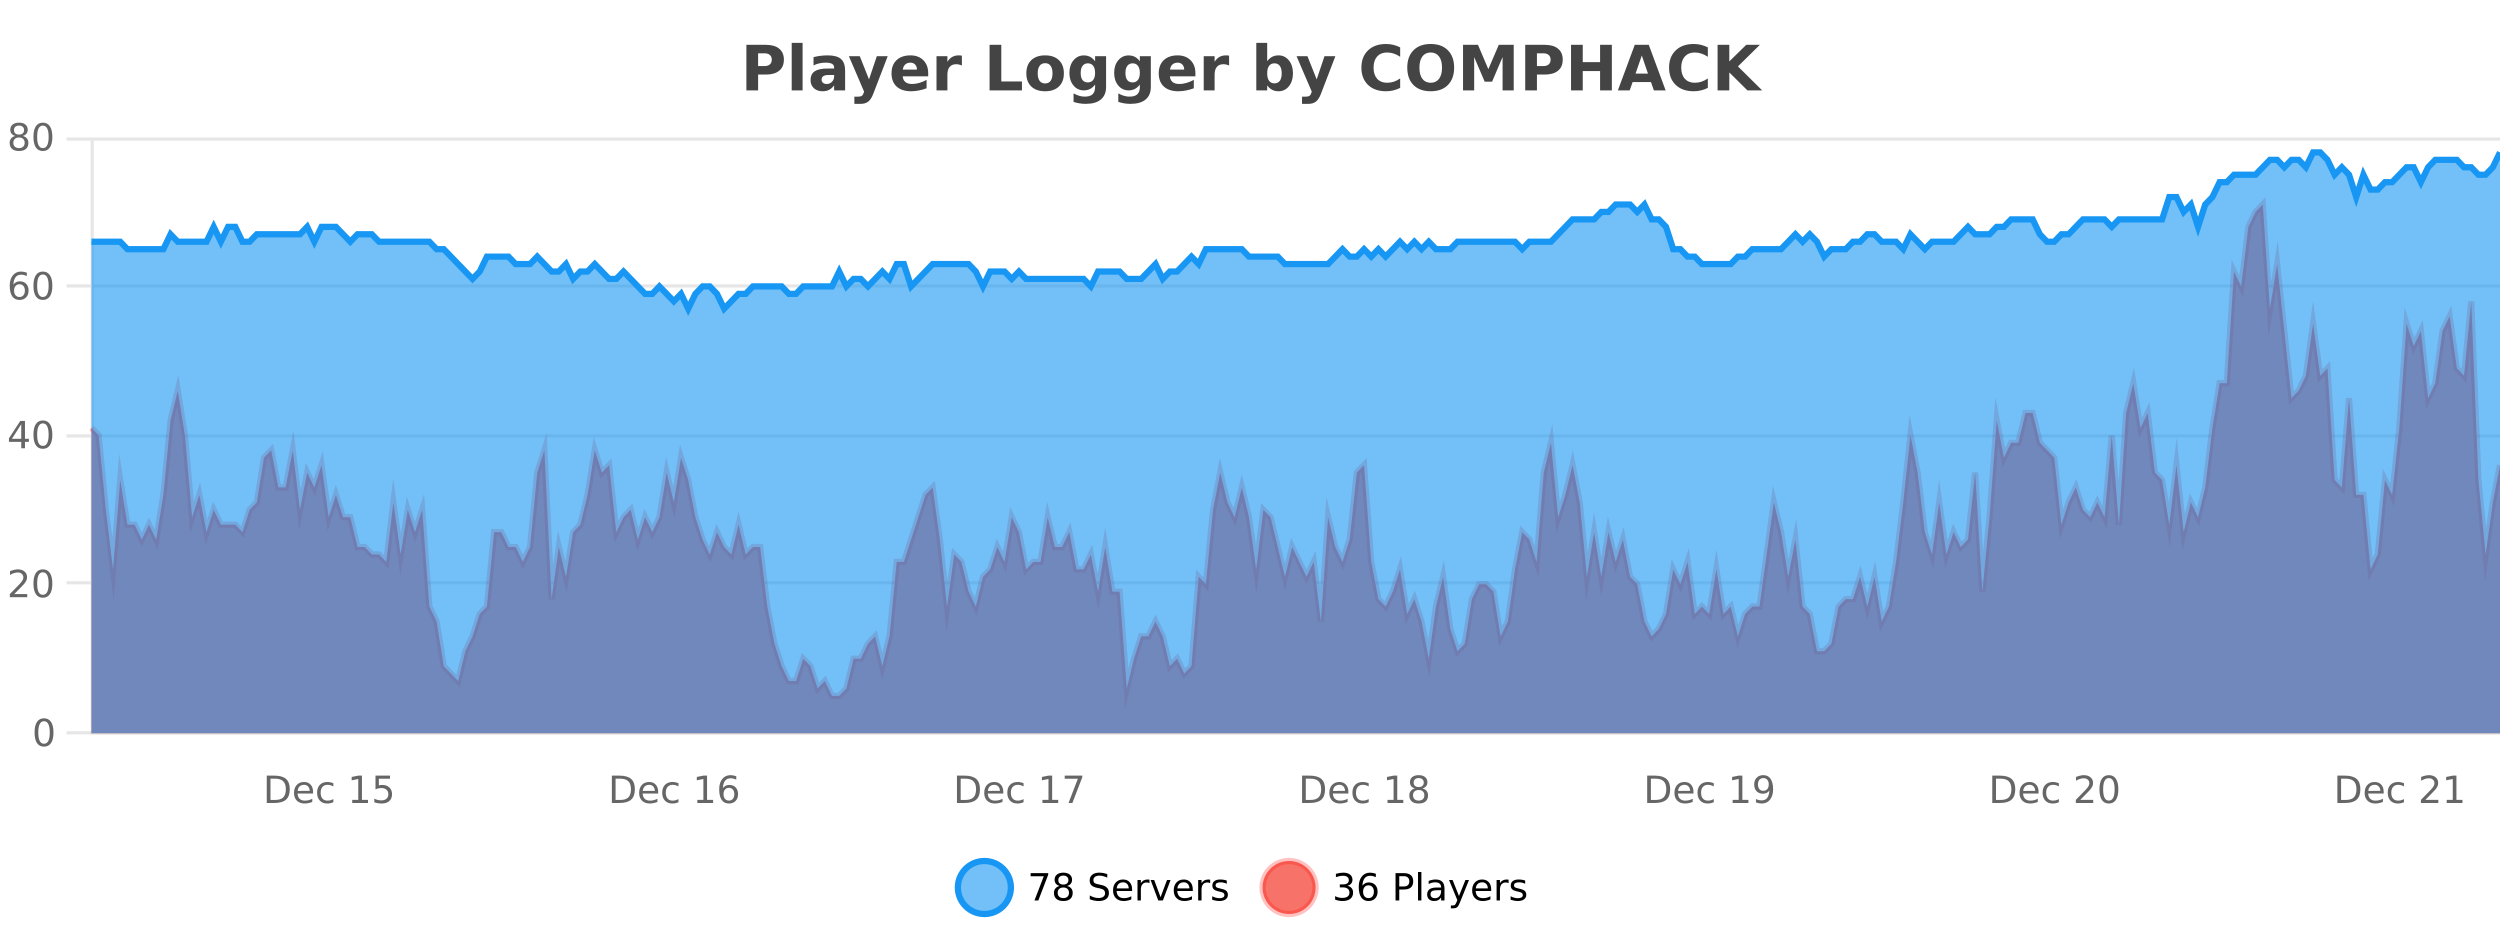 <?xml version="1.0" encoding="UTF-8"?>
<svg xmlns="http://www.w3.org/2000/svg" xmlns:xlink="http://www.w3.org/1999/xlink" width="800pt" height="300pt" viewBox="0 0 800 300" version="1.1">
<defs>
<clipPath id="clip1">
  <path d="M 278 263 L 352 263 L 352 300 L 278 300 Z M 278 263 "/>
</clipPath>
<clipPath id="clip2">
  <path d="M 375 263 L 450 263 L 450 300 L 375 300 Z M 375 263 "/>
</clipPath>
<clipPath id="clip3">
  <path d="M 29.27 65 L 800 65 L 800 234.602 L 29.27 234.602 Z M 29.27 65 "/>
</clipPath>
<clipPath id="clip4">
  <path d="M 28.27 43 L 800 43 L 800 235.602 L 28.27 235.602 Z M 28.27 43 "/>
</clipPath>
<clipPath id="clip5">
  <path d="M 29.27 48 L 800 48 L 800 234.602 L 29.27 234.602 Z M 29.27 48 "/>
</clipPath>
<clipPath id="clip6">
  <path d="M 28.27 43 L 800 43 L 800 128 L 28.27 128 Z M 28.27 43 "/>
</clipPath>
</defs>
<g id="surface2841871">
<rect x="0" y="0" width="800" height="300" style="fill:rgb(100%,100%,100%);fill-opacity:1;stroke:none;"/>
<path style="fill:none;stroke-width:1;stroke-linecap:butt;stroke-linejoin:miter;stroke:rgb(0%,0%,0%);stroke-opacity:0.098;stroke-miterlimit:10;" d="M 30 234.5 L 800 234.5 "/>
<path style="fill:none;stroke-width:1;stroke-linecap:butt;stroke-linejoin:miter;stroke:rgb(0%,0%,0%);stroke-opacity:0.098;stroke-miterlimit:10;" d="M 21.27 234.5 L 29 234.5 "/>
<path style="fill:none;stroke-width:1;stroke-linecap:butt;stroke-linejoin:miter;stroke:rgb(0%,0%,0%);stroke-opacity:0.098;stroke-miterlimit:10;" d="M 30 186.5 L 800 186.5 "/>
<path style="fill:none;stroke-width:1;stroke-linecap:butt;stroke-linejoin:miter;stroke:rgb(0%,0%,0%);stroke-opacity:0.098;stroke-miterlimit:10;" d="M 21.27 186.5 L 29 186.5 "/>
<path style="fill:none;stroke-width:1;stroke-linecap:butt;stroke-linejoin:miter;stroke:rgb(0%,0%,0%);stroke-opacity:0.098;stroke-miterlimit:10;" d="M 30 139.5 L 800 139.5 "/>
<path style="fill:none;stroke-width:1;stroke-linecap:butt;stroke-linejoin:miter;stroke:rgb(0%,0%,0%);stroke-opacity:0.098;stroke-miterlimit:10;" d="M 21.27 139.5 L 29 139.5 "/>
<path style="fill:none;stroke-width:1;stroke-linecap:butt;stroke-linejoin:miter;stroke:rgb(0%,0%,0%);stroke-opacity:0.098;stroke-miterlimit:10;" d="M 30 91.5 L 800 91.5 "/>
<path style="fill:none;stroke-width:1;stroke-linecap:butt;stroke-linejoin:miter;stroke:rgb(0%,0%,0%);stroke-opacity:0.098;stroke-miterlimit:10;" d="M 21.27 91.5 L 29 91.5 "/>
<path style="fill:none;stroke-width:1;stroke-linecap:butt;stroke-linejoin:miter;stroke:rgb(0%,0%,0%);stroke-opacity:0.098;stroke-miterlimit:10;" d="M 30 44.5 L 800 44.5 "/>
<path style="fill:none;stroke-width:1;stroke-linecap:butt;stroke-linejoin:miter;stroke:rgb(0%,0%,0%);stroke-opacity:0.098;stroke-miterlimit:10;" d="M 21.27 44.5 L 29 44.5 "/>
<path style=" stroke:none;fill-rule:nonzero;fill:rgb(9.02%,58.824%,95.294%);fill-opacity:0.6;" d="M 323.488 284 C 323.488 288.688 319.688 292.484 315.004 292.484 C 310.316 292.484 306.52 288.688 306.52 284 C 306.52 279.312 310.316 275.516 315.004 275.516 C 319.688 275.516 323.488 279.312 323.488 284 Z M 323.488 284 "/>
<g clip-path="url(#clip1)" clip-rule="nonzero">
<path style="fill:none;stroke-width:2;stroke-linecap:butt;stroke-linejoin:miter;stroke:rgb(9.02%,58.824%,95.294%);stroke-opacity:1;stroke-miterlimit:10;" d="M 323.488 284 C 323.488 288.688 319.688 292.484 315.004 292.484 C 310.316 292.484 306.52 288.688 306.52 284 C 306.52 279.312 310.316 275.516 315.004 275.516 C 319.688 275.516 323.488 279.312 323.488 284 Z M 323.488 284 "/>
</g>
<path style=" stroke:none;fill-rule:nonzero;fill:rgb(0%,0%,0%);fill-opacity:1;" d="M 329.805 279.406 L 335.43 279.406 L 335.43 279.906 L 332.258 288.156 L 331.023 288.156 L 334.008 280.406 L 329.805 280.406 Z M 340.266 284 C 339.703 284 339.258 284.152 338.938 284.453 C 338.613 284.758 338.453 285.168 338.453 285.688 C 338.453 286.219 338.613 286.637 338.938 286.938 C 339.258 287.242 339.703 287.391 340.266 287.391 C 340.828 287.391 341.27 287.242 341.594 286.938 C 341.914 286.637 342.078 286.219 342.078 285.688 C 342.078 285.168 341.914 284.758 341.594 284.453 C 341.281 284.152 340.836 284 340.266 284 Z M 339.078 283.5 C 338.578 283.375 338.18 283.141 337.891 282.797 C 337.609 282.445 337.469 282.016 337.469 281.516 C 337.469 280.82 337.719 280.266 338.219 279.859 C 338.719 279.453 339.398 279.25 340.266 279.25 C 341.141 279.25 341.82 279.453 342.312 279.859 C 342.812 280.266 343.062 280.82 343.062 281.516 C 343.062 282.016 342.922 282.445 342.641 282.797 C 342.359 283.141 341.961 283.375 341.453 283.5 C 342.023 283.637 342.469 283.898 342.781 284.281 C 343.102 284.668 343.266 285.137 343.266 285.688 C 343.266 286.543 343.004 287.199 342.484 287.656 C 341.973 288.105 341.234 288.328 340.266 288.328 C 339.305 288.328 338.566 288.105 338.047 287.656 C 337.523 287.199 337.266 286.543 337.266 285.688 C 337.266 285.137 337.426 284.668 337.75 284.281 C 338.07 283.898 338.516 283.637 339.078 283.5 Z M 338.656 281.625 C 338.656 282.086 338.797 282.438 339.078 282.688 C 339.359 282.938 339.754 283.062 340.266 283.062 C 340.773 283.062 341.172 282.938 341.453 282.688 C 341.742 282.438 341.891 282.086 341.891 281.625 C 341.891 281.18 341.742 280.828 341.453 280.578 C 341.172 280.32 340.773 280.188 340.266 280.188 C 339.754 280.188 339.359 280.32 339.078 280.578 C 338.797 280.828 338.656 281.18 338.656 281.625 Z M 354.324 279.688 L 354.324 280.844 C 353.875 280.637 353.449 280.48 353.043 280.375 C 352.645 280.262 352.266 280.203 351.902 280.203 C 351.254 280.203 350.754 280.328 350.402 280.578 C 350.059 280.828 349.887 281.188 349.887 281.656 C 349.887 282.043 350 282.336 350.23 282.531 C 350.457 282.73 350.902 282.887 351.559 283 L 352.262 283.156 C 353.145 283.324 353.797 283.621 354.215 284.047 C 354.641 284.465 354.855 285.027 354.855 285.734 C 354.855 286.59 354.566 287.234 353.996 287.672 C 353.434 288.109 352.598 288.328 351.496 288.328 C 351.09 288.328 350.652 288.281 350.184 288.188 C 349.715 288.094 349.23 287.953 348.73 287.766 L 348.73 286.547 C 349.207 286.82 349.676 287.023 350.137 287.156 C 350.605 287.293 351.059 287.359 351.496 287.359 C 352.172 287.359 352.691 287.23 353.059 286.969 C 353.434 286.699 353.621 286.32 353.621 285.828 C 353.621 285.402 353.484 285.07 353.215 284.828 C 352.953 284.578 352.52 284.398 351.918 284.281 L 351.199 284.141 C 350.312 283.965 349.672 283.688 349.277 283.312 C 348.891 282.938 348.699 282.418 348.699 281.75 C 348.699 280.969 348.969 280.359 349.512 279.922 C 350.051 279.477 350.801 279.25 351.762 279.25 C 352.176 279.25 352.594 279.289 353.012 279.359 C 353.438 279.434 353.875 279.543 354.324 279.688 Z M 362.27 284.609 L 362.27 285.125 L 357.301 285.125 C 357.352 285.875 357.574 286.445 357.973 286.828 C 358.379 287.215 358.934 287.406 359.645 287.406 C 360.059 287.406 360.461 287.359 360.848 287.266 C 361.242 287.164 361.633 287.008 362.02 286.797 L 362.02 287.828 C 361.621 287.984 361.223 288.105 360.816 288.188 C 360.41 288.281 359.996 288.328 359.582 288.328 C 358.539 288.328 357.711 288.027 357.098 287.422 C 356.48 286.809 356.176 285.98 356.176 284.938 C 356.176 283.867 356.465 283.016 357.051 282.391 C 357.633 281.758 358.414 281.438 359.395 281.438 C 360.277 281.438 360.977 281.727 361.488 282.297 C 362.008 282.859 362.27 283.633 362.27 284.609 Z M 361.191 284.281 C 361.18 283.699 361.012 283.23 360.691 282.875 C 360.367 282.523 359.941 282.344 359.41 282.344 C 358.805 282.344 358.32 282.516 357.957 282.859 C 357.602 283.203 357.398 283.684 357.348 284.297 Z M 367.84 282.594 C 367.715 282.531 367.578 282.484 367.434 282.453 C 367.297 282.414 367.141 282.391 366.965 282.391 C 366.359 282.391 365.891 282.59 365.559 282.984 C 365.234 283.383 365.074 283.953 365.074 284.703 L 365.074 288.156 L 363.996 288.156 L 363.996 281.594 L 365.074 281.594 L 365.074 282.609 C 365.301 282.215 365.598 281.922 365.965 281.734 C 366.328 281.539 366.77 281.438 367.293 281.438 C 367.363 281.438 367.441 281.445 367.527 281.453 C 367.621 281.465 367.719 281.48 367.824 281.5 Z M 368.195 281.594 L 369.336 281.594 L 371.383 287.094 L 373.445 281.594 L 374.586 281.594 L 372.117 288.156 L 370.648 288.156 Z M 381.688 284.609 L 381.688 285.125 L 376.719 285.125 C 376.77 285.875 376.992 286.445 377.391 286.828 C 377.797 287.215 378.352 287.406 379.062 287.406 C 379.477 287.406 379.879 287.359 380.266 287.266 C 380.66 287.164 381.051 287.008 381.438 286.797 L 381.438 287.828 C 381.039 287.984 380.641 288.105 380.234 288.188 C 379.828 288.281 379.414 288.328 379 288.328 C 377.957 288.328 377.129 288.027 376.516 287.422 C 375.898 286.809 375.594 285.98 375.594 284.938 C 375.594 283.867 375.883 283.016 376.469 282.391 C 377.051 281.758 377.832 281.438 378.812 281.438 C 379.695 281.438 380.395 281.727 380.906 282.297 C 381.426 282.859 381.688 283.633 381.688 284.609 Z M 380.609 284.281 C 380.598 283.699 380.43 283.23 380.109 282.875 C 379.785 282.523 379.359 282.344 378.828 282.344 C 378.223 282.344 377.738 282.516 377.375 282.859 C 377.02 283.203 376.816 283.684 376.766 284.297 Z M 387.258 282.594 C 387.133 282.531 386.996 282.484 386.852 282.453 C 386.715 282.414 386.559 282.391 386.383 282.391 C 385.777 282.391 385.309 282.59 384.977 282.984 C 384.652 283.383 384.492 283.953 384.492 284.703 L 384.492 288.156 L 383.414 288.156 L 383.414 281.594 L 384.492 281.594 L 384.492 282.609 C 384.719 282.215 385.016 281.922 385.383 281.734 C 385.746 281.539 386.188 281.438 386.711 281.438 C 386.781 281.438 386.859 281.445 386.945 281.453 C 387.039 281.465 387.137 281.48 387.242 281.5 Z M 392.566 281.781 L 392.566 282.812 C 392.262 282.656 391.945 282.543 391.613 282.469 C 391.289 282.387 390.949 282.344 390.598 282.344 C 390.066 282.344 389.664 282.43 389.395 282.594 C 389.121 282.75 388.988 282.996 388.988 283.328 C 388.988 283.578 389.082 283.777 389.27 283.922 C 389.465 284.059 389.855 284.188 390.441 284.312 L 390.801 284.406 C 391.57 284.562 392.117 284.793 392.441 285.094 C 392.762 285.398 392.926 285.812 392.926 286.344 C 392.926 286.961 392.68 287.445 392.191 287.797 C 391.711 288.152 391.051 288.328 390.207 288.328 C 389.852 288.328 389.48 288.289 389.098 288.219 C 388.723 288.156 388.324 288.059 387.91 287.922 L 387.91 286.797 C 388.305 287.008 388.695 287.164 389.082 287.266 C 389.465 287.371 389.852 287.422 390.238 287.422 C 390.738 287.422 391.121 287.34 391.395 287.172 C 391.676 286.996 391.816 286.746 391.816 286.422 C 391.816 286.133 391.715 285.906 391.52 285.75 C 391.32 285.594 390.887 285.445 390.223 285.297 L 389.848 285.219 C 389.18 285.074 388.695 284.855 388.395 284.562 C 388.102 284.273 387.957 283.875 387.957 283.375 C 387.957 282.75 388.176 282.273 388.613 281.938 C 389.051 281.605 389.668 281.438 390.473 281.438 C 390.867 281.438 391.242 281.469 391.598 281.531 C 391.949 281.586 392.273 281.668 392.566 281.781 Z M 325.004 277.016 "/>
<path style=" stroke:none;fill-rule:nonzero;fill:rgb(96.863%,44.706%,40.784%);fill-opacity:1;" d="M 420.988 284 C 420.988 288.688 417.191 292.484 412.504 292.484 C 407.82 292.484 404.02 288.688 404.02 284 C 404.02 279.312 407.82 275.516 412.504 275.516 C 417.191 275.516 420.988 279.312 420.988 284 Z M 420.988 284 "/>
<g clip-path="url(#clip2)" clip-rule="nonzero">
<path style="fill:none;stroke-width:2;stroke-linecap:butt;stroke-linejoin:miter;stroke:rgb(100%,4.706%,0%);stroke-opacity:0.247;stroke-miterlimit:10;" d="M 420.988 284 C 420.988 288.688 417.191 292.484 412.504 292.484 C 407.82 292.484 404.02 288.688 404.02 284 C 404.02 279.312 407.82 275.516 412.504 275.516 C 417.191 275.516 420.988 279.312 420.988 284 Z M 420.988 284 "/>
</g>
<path style=" stroke:none;fill-rule:nonzero;fill:rgb(0%,0%,0%);fill-opacity:1;" d="M 431.195 283.438 C 431.758 283.562 432.195 283.82 432.508 284.203 C 432.828 284.578 432.992 285.047 432.992 285.609 C 432.992 286.477 432.695 287.148 432.102 287.625 C 431.508 288.094 430.664 288.328 429.57 288.328 C 429.203 288.328 428.824 288.289 428.43 288.219 C 428.043 288.148 427.648 288.039 427.242 287.891 L 427.242 286.75 C 427.562 286.938 427.918 287.086 428.305 287.188 C 428.699 287.281 429.109 287.328 429.539 287.328 C 430.277 287.328 430.84 287.184 431.227 286.891 C 431.621 286.602 431.82 286.172 431.82 285.609 C 431.82 285.102 431.637 284.699 431.273 284.406 C 430.906 284.117 430.406 283.969 429.773 283.969 L 428.742 283.969 L 428.742 283 L 429.82 283 C 430.391 283 430.836 282.887 431.148 282.656 C 431.461 282.418 431.617 282.078 431.617 281.641 C 431.617 281.195 431.453 280.852 431.133 280.609 C 430.82 280.371 430.367 280.25 429.773 280.25 C 429.438 280.25 429.086 280.289 428.711 280.359 C 428.344 280.422 427.938 280.527 427.492 280.672 L 427.492 279.625 C 427.949 279.5 428.371 279.406 428.758 279.344 C 429.152 279.281 429.523 279.25 429.867 279.25 C 430.773 279.25 431.484 279.453 432.008 279.859 C 432.527 280.266 432.789 280.82 432.789 281.516 C 432.789 282.008 432.648 282.418 432.367 282.75 C 432.094 283.086 431.703 283.312 431.195 283.438 Z M 437.922 283.312 C 437.391 283.312 436.969 283.496 436.656 283.859 C 436.344 284.227 436.188 284.719 436.188 285.344 C 436.188 285.98 436.344 286.48 436.656 286.844 C 436.969 287.211 437.391 287.391 437.922 287.391 C 438.453 287.391 438.867 287.211 439.172 286.844 C 439.484 286.48 439.641 285.98 439.641 285.344 C 439.641 284.719 439.484 284.227 439.172 283.859 C 438.867 283.496 438.453 283.312 437.922 283.312 Z M 440.266 279.594 L 440.266 280.672 C 439.961 280.539 439.66 280.434 439.359 280.359 C 439.055 280.289 438.758 280.25 438.469 280.25 C 437.688 280.25 437.086 280.516 436.672 281.047 C 436.266 281.57 436.031 282.359 435.969 283.422 C 436.195 283.09 436.484 282.836 436.828 282.656 C 437.18 282.469 437.566 282.375 437.984 282.375 C 438.859 282.375 439.551 282.641 440.062 283.172 C 440.57 283.703 440.828 284.43 440.828 285.344 C 440.828 286.25 440.562 286.977 440.031 287.516 C 439.5 288.059 438.797 288.328 437.922 288.328 C 436.898 288.328 436.125 287.945 435.594 287.172 C 435.062 286.391 434.797 285.266 434.797 283.797 C 434.797 282.414 435.125 281.309 435.781 280.484 C 436.438 279.664 437.316 279.25 438.422 279.25 C 438.711 279.25 439.008 279.281 439.312 279.344 C 439.613 279.398 439.93 279.48 440.266 279.594 Z M 447.762 280.375 L 447.762 283.672 L 449.246 283.672 C 449.797 283.672 450.223 283.531 450.527 283.25 C 450.828 282.961 450.98 282.547 450.98 282.016 C 450.98 281.496 450.828 281.094 450.527 280.812 C 450.223 280.523 449.797 280.375 449.246 280.375 Z M 446.574 279.406 L 449.246 279.406 C 450.234 279.406 450.98 279.633 451.48 280.078 C 451.98 280.516 452.23 281.164 452.23 282.016 C 452.23 282.883 451.98 283.539 451.48 283.984 C 450.98 284.422 450.234 284.641 449.246 284.641 L 447.762 284.641 L 447.762 288.156 L 446.574 288.156 Z M 453.766 279.031 L 454.844 279.031 L 454.844 288.156 L 453.766 288.156 Z M 460.082 284.859 C 459.215 284.859 458.613 284.961 458.27 285.156 C 457.934 285.355 457.77 285.695 457.77 286.172 C 457.77 286.559 457.895 286.867 458.145 287.094 C 458.402 287.312 458.746 287.422 459.176 287.422 C 459.777 287.422 460.258 287.215 460.613 286.797 C 460.977 286.371 461.16 285.805 461.16 285.094 L 461.16 284.859 Z M 462.238 284.406 L 462.238 288.156 L 461.16 288.156 L 461.16 287.156 C 460.91 287.555 460.602 287.852 460.238 288.047 C 459.871 288.234 459.426 288.328 458.895 288.328 C 458.215 288.328 457.68 288.141 457.285 287.766 C 456.887 287.383 456.691 286.875 456.691 286.25 C 456.691 285.512 456.934 284.953 457.426 284.578 C 457.926 284.203 458.664 284.016 459.645 284.016 L 461.16 284.016 L 461.16 283.906 C 461.16 283.406 460.992 283.023 460.66 282.75 C 460.336 282.48 459.883 282.344 459.301 282.344 C 458.926 282.344 458.555 282.391 458.191 282.484 C 457.836 282.578 457.496 282.715 457.176 282.891 L 457.176 281.891 C 457.57 281.734 457.949 281.621 458.316 281.547 C 458.691 281.477 459.055 281.438 459.41 281.438 C 460.355 281.438 461.066 281.684 461.535 282.172 C 462.004 282.664 462.238 283.406 462.238 284.406 Z M 467.188 288.766 C 466.883 289.547 466.586 290.055 466.297 290.297 C 466.004 290.535 465.617 290.656 465.141 290.656 L 464.281 290.656 L 464.281 289.75 L 464.906 289.75 C 465.207 289.75 465.438 289.676 465.594 289.531 C 465.758 289.395 465.941 289.066 466.141 288.547 L 466.344 288.047 L 463.688 281.594 L 464.828 281.594 L 466.875 286.719 L 468.938 281.594 L 470.078 281.594 Z M 477.18 284.609 L 477.18 285.125 L 472.211 285.125 C 472.262 285.875 472.484 286.445 472.883 286.828 C 473.289 287.215 473.844 287.406 474.555 287.406 C 474.969 287.406 475.371 287.359 475.758 287.266 C 476.152 287.164 476.543 287.008 476.93 286.797 L 476.93 287.828 C 476.531 287.984 476.133 288.105 475.727 288.188 C 475.32 288.281 474.906 288.328 474.492 288.328 C 473.449 288.328 472.621 288.027 472.008 287.422 C 471.391 286.809 471.086 285.98 471.086 284.938 C 471.086 283.867 471.375 283.016 471.961 282.391 C 472.543 281.758 473.324 281.438 474.305 281.438 C 475.188 281.438 475.887 281.727 476.398 282.297 C 476.918 282.859 477.18 283.633 477.18 284.609 Z M 476.102 284.281 C 476.09 283.699 475.922 283.23 475.602 282.875 C 475.277 282.523 474.852 282.344 474.32 282.344 C 473.715 282.344 473.23 282.516 472.867 282.859 C 472.512 283.203 472.309 283.684 472.258 284.297 Z M 482.75 282.594 C 482.625 282.531 482.488 282.484 482.344 282.453 C 482.207 282.414 482.051 282.391 481.875 282.391 C 481.27 282.391 480.801 282.59 480.469 282.984 C 480.145 283.383 479.984 283.953 479.984 284.703 L 479.984 288.156 L 478.906 288.156 L 478.906 281.594 L 479.984 281.594 L 479.984 282.609 C 480.211 282.215 480.508 281.922 480.875 281.734 C 481.238 281.539 481.68 281.438 482.203 281.438 C 482.273 281.438 482.352 281.445 482.438 281.453 C 482.531 281.465 482.629 281.48 482.734 281.5 Z M 488.055 281.781 L 488.055 282.812 C 487.75 282.656 487.434 282.543 487.102 282.469 C 486.777 282.387 486.438 282.344 486.086 282.344 C 485.555 282.344 485.152 282.43 484.883 282.594 C 484.609 282.75 484.477 282.996 484.477 283.328 C 484.477 283.578 484.57 283.777 484.758 283.922 C 484.953 284.059 485.344 284.188 485.93 284.312 L 486.289 284.406 C 487.059 284.562 487.605 284.793 487.93 285.094 C 488.25 285.398 488.414 285.812 488.414 286.344 C 488.414 286.961 488.168 287.445 487.68 287.797 C 487.199 288.152 486.539 288.328 485.695 288.328 C 485.34 288.328 484.969 288.289 484.586 288.219 C 484.211 288.156 483.812 288.059 483.398 287.922 L 483.398 286.797 C 483.793 287.008 484.184 287.164 484.57 287.266 C 484.953 287.371 485.34 287.422 485.727 287.422 C 486.227 287.422 486.609 287.34 486.883 287.172 C 487.164 286.996 487.305 286.746 487.305 286.422 C 487.305 286.133 487.203 285.906 487.008 285.75 C 486.809 285.594 486.375 285.445 485.711 285.297 L 485.336 285.219 C 484.668 285.074 484.184 284.855 483.883 284.562 C 483.59 284.273 483.445 283.875 483.445 283.375 C 483.445 282.75 483.664 282.273 484.102 281.938 C 484.539 281.605 485.156 281.438 485.961 281.438 C 486.355 281.438 486.73 281.469 487.086 281.531 C 487.438 281.586 487.762 281.668 488.055 281.781 Z M 422.504 277.016 "/>
<path style=" stroke:none;fill-rule:nonzero;fill:rgb(26.667%,26.667%,26.667%);fill-opacity:1;" d="M 238.844 14.344 L 245.078 14.344 C 246.93 14.344 248.352 14.758 249.344 15.578 C 250.344 16.402 250.844 17.574 250.844 19.094 C 250.844 20.625 250.344 21.805 249.344 22.625 C 248.352 23.449 246.93 23.859 245.078 23.859 L 242.594 23.859 L 242.594 28.922 L 238.844 28.922 Z M 242.594 17.062 L 242.594 21.141 L 244.672 21.141 C 245.398 21.141 245.961 20.965 246.359 20.609 C 246.766 20.258 246.969 19.75 246.969 19.094 C 246.969 18.449 246.766 17.949 246.359 17.594 C 245.961 17.242 245.398 17.062 244.672 17.062 Z M 253.344 13.719 L 256.828 13.719 L 256.828 28.922 L 253.344 28.922 Z M 265.094 24 C 264.363 24 263.816 24.125 263.453 24.375 C 263.086 24.617 262.906 24.98 262.906 25.469 C 262.906 25.906 263.051 26.25 263.344 26.5 C 263.645 26.75 264.055 26.875 264.578 26.875 C 265.234 26.875 265.785 26.641 266.234 26.172 C 266.691 25.703 266.922 25.117 266.922 24.406 L 266.922 24 Z M 270.438 22.688 L 270.438 28.922 L 266.922 28.922 L 266.922 27.297 C 266.453 27.965 265.922 28.449 265.328 28.75 C 264.742 29.051 264.031 29.203 263.188 29.203 C 262.062 29.203 261.145 28.875 260.438 28.219 C 259.727 27.555 259.375 26.695 259.375 25.641 C 259.375 24.359 259.812 23.422 260.688 22.828 C 261.57 22.227 262.961 21.922 264.859 21.922 L 266.922 21.922 L 266.922 21.641 C 266.922 21.09 266.703 20.688 266.266 20.438 C 265.828 20.18 265.145 20.047 264.219 20.047 C 263.469 20.047 262.77 20.125 262.125 20.281 C 261.477 20.43 260.879 20.648 260.328 20.938 L 260.328 18.281 C 261.078 18.094 261.828 17.953 262.578 17.859 C 263.336 17.766 264.098 17.719 264.859 17.719 C 266.828 17.719 268.25 18.109 269.125 18.891 C 270 19.664 270.438 20.93 270.438 22.688 Z M 271.645 17.984 L 275.129 17.984 L 278.082 25.406 L 280.582 17.984 L 284.066 17.984 L 279.473 29.953 C 279.012 31.172 278.473 32.02 277.848 32.5 C 277.23 32.988 276.426 33.234 275.426 33.234 L 273.395 33.234 L 273.395 30.938 L 274.488 30.938 C 275.082 30.938 275.512 30.844 275.785 30.656 C 276.055 30.469 276.262 30.129 276.41 29.641 L 276.52 29.344 Z M 297.023 23.422 L 297.023 24.422 L 288.852 24.422 C 288.934 25.246 289.23 25.859 289.742 26.266 C 290.25 26.672 290.961 26.875 291.867 26.875 C 292.605 26.875 293.359 26.766 294.133 26.547 C 294.902 26.328 295.695 26 296.508 25.562 L 296.508 28.25 C 295.684 28.562 294.855 28.797 294.023 28.953 C 293.199 29.117 292.375 29.203 291.555 29.203 C 289.574 29.203 288.031 28.703 286.93 27.703 C 285.836 26.695 285.289 25.281 285.289 23.469 C 285.289 21.68 285.824 20.273 286.898 19.25 C 287.98 18.23 289.465 17.719 291.352 17.719 C 293.07 17.719 294.445 18.242 295.477 19.281 C 296.508 20.312 297.023 21.695 297.023 23.422 Z M 293.43 22.266 C 293.43 21.602 293.234 21.062 292.852 20.656 C 292.465 20.25 291.961 20.047 291.336 20.047 C 290.656 20.047 290.105 20.242 289.68 20.625 C 289.262 21 289 21.547 288.898 22.266 Z M 307.809 20.969 C 307.496 20.824 307.188 20.719 306.887 20.656 C 306.582 20.586 306.281 20.547 305.98 20.547 C 305.074 20.547 304.375 20.836 303.887 21.406 C 303.406 21.98 303.168 22.805 303.168 23.875 L 303.168 28.922 L 299.684 28.922 L 299.684 17.984 L 303.168 17.984 L 303.168 19.781 C 303.613 19.062 304.129 18.543 304.715 18.219 C 305.297 17.887 305.996 17.719 306.809 17.719 C 306.934 17.719 307.062 17.727 307.199 17.734 C 307.332 17.746 307.531 17.766 307.793 17.797 Z M 316.664 14.344 L 320.414 14.344 L 320.414 26.078 L 327.023 26.078 L 327.023 28.922 L 316.664 28.922 Z M 334.457 20.219 C 333.676 20.219 333.082 20.5 332.676 21.062 C 332.27 21.617 332.066 22.418 332.066 23.469 C 332.066 24.512 332.27 25.312 332.676 25.875 C 333.082 26.43 333.676 26.703 334.457 26.703 C 335.215 26.703 335.793 26.43 336.191 25.875 C 336.598 25.312 336.801 24.512 336.801 23.469 C 336.801 22.418 336.598 21.617 336.191 21.062 C 335.793 20.5 335.215 20.219 334.457 20.219 Z M 334.457 17.719 C 336.332 17.719 337.793 18.23 338.848 19.25 C 339.91 20.262 340.441 21.668 340.441 23.469 C 340.441 25.262 339.91 26.668 338.848 27.688 C 337.793 28.699 336.332 29.203 334.457 29.203 C 332.559 29.203 331.082 28.699 330.02 27.688 C 328.957 26.668 328.426 25.262 328.426 23.469 C 328.426 21.668 328.957 20.262 330.02 19.25 C 331.082 18.23 332.559 17.719 334.457 17.719 Z M 350.43 27.062 C 349.949 27.699 349.418 28.168 348.836 28.469 C 348.25 28.773 347.578 28.922 346.82 28.922 C 345.484 28.922 344.383 28.398 343.508 27.344 C 342.641 26.293 342.211 24.953 342.211 23.328 C 342.211 21.695 342.641 20.355 343.508 19.312 C 344.383 18.262 345.484 17.734 346.82 17.734 C 347.578 17.734 348.25 17.887 348.836 18.188 C 349.418 18.492 349.949 18.965 350.43 19.609 L 350.43 17.984 L 353.945 17.984 L 353.945 27.812 C 353.945 29.57 353.387 30.914 352.273 31.844 C 351.168 32.77 349.559 33.234 347.445 33.234 C 346.766 33.234 346.105 33.18 345.461 33.078 C 344.824 32.973 344.184 32.816 343.539 32.609 L 343.539 29.875 C 344.152 30.227 344.75 30.488 345.336 30.656 C 345.918 30.832 346.508 30.922 347.102 30.922 C 348.246 30.922 349.086 30.672 349.617 30.172 C 350.156 29.672 350.43 28.887 350.43 27.812 Z M 348.117 20.266 C 347.398 20.266 346.836 20.531 346.43 21.062 C 346.023 21.594 345.82 22.352 345.82 23.328 C 345.82 24.328 346.012 25.09 346.398 25.609 C 346.793 26.121 347.367 26.375 348.117 26.375 C 348.844 26.375 349.414 26.109 349.82 25.578 C 350.227 25.047 350.43 24.297 350.43 23.328 C 350.43 22.352 350.227 21.594 349.82 21.062 C 349.414 20.531 348.844 20.266 348.117 20.266 Z M 364.75 27.062 C 364.27 27.699 363.738 28.168 363.156 28.469 C 362.57 28.773 361.898 28.922 361.141 28.922 C 359.805 28.922 358.703 28.398 357.828 27.344 C 356.961 26.293 356.531 24.953 356.531 23.328 C 356.531 21.695 356.961 20.355 357.828 19.312 C 358.703 18.262 359.805 17.734 361.141 17.734 C 361.898 17.734 362.57 17.887 363.156 18.188 C 363.738 18.492 364.27 18.965 364.75 19.609 L 364.75 17.984 L 368.266 17.984 L 368.266 27.812 C 368.266 29.57 367.707 30.914 366.594 31.844 C 365.488 32.77 363.879 33.234 361.766 33.234 C 361.086 33.234 360.426 33.18 359.781 33.078 C 359.145 32.973 358.504 32.816 357.859 32.609 L 357.859 29.875 C 358.473 30.227 359.07 30.488 359.656 30.656 C 360.238 30.832 360.828 30.922 361.422 30.922 C 362.566 30.922 363.406 30.672 363.938 30.172 C 364.477 29.672 364.75 28.887 364.75 27.812 Z M 362.438 20.266 C 361.719 20.266 361.156 20.531 360.75 21.062 C 360.344 21.594 360.141 22.352 360.141 23.328 C 360.141 24.328 360.332 25.09 360.719 25.609 C 361.113 26.121 361.688 26.375 362.438 26.375 C 363.164 26.375 363.734 26.109 364.141 25.578 C 364.547 25.047 364.75 24.297 364.75 23.328 C 364.75 22.352 364.547 21.594 364.141 21.062 C 363.734 20.531 363.164 20.266 362.438 20.266 Z M 382.531 23.422 L 382.531 24.422 L 374.359 24.422 C 374.441 25.246 374.738 25.859 375.25 26.266 C 375.758 26.672 376.469 26.875 377.375 26.875 C 378.113 26.875 378.867 26.766 379.641 26.547 C 380.41 26.328 381.203 26 382.016 25.562 L 382.016 28.25 C 381.191 28.562 380.363 28.797 379.531 28.953 C 378.707 29.117 377.883 29.203 377.062 29.203 C 375.082 29.203 373.539 28.703 372.438 27.703 C 371.344 26.695 370.797 25.281 370.797 23.469 C 370.797 21.68 371.332 20.273 372.406 19.25 C 373.488 18.23 374.973 17.719 376.859 17.719 C 378.578 17.719 379.953 18.242 380.984 19.281 C 382.016 20.312 382.531 21.695 382.531 23.422 Z M 378.938 22.266 C 378.938 21.602 378.742 21.062 378.359 20.656 C 377.973 20.25 377.469 20.047 376.844 20.047 C 376.164 20.047 375.613 20.242 375.188 20.625 C 374.77 21 374.508 21.547 374.406 22.266 Z M 393.316 20.969 C 393.004 20.824 392.695 20.719 392.395 20.656 C 392.09 20.586 391.789 20.547 391.488 20.547 C 390.582 20.547 389.883 20.836 389.395 21.406 C 388.914 21.98 388.676 22.805 388.676 23.875 L 388.676 28.922 L 385.191 28.922 L 385.191 17.984 L 388.676 17.984 L 388.676 19.781 C 389.121 19.062 389.637 18.543 390.223 18.219 C 390.805 17.887 391.504 17.719 392.316 17.719 C 392.441 17.719 392.57 17.727 392.707 17.734 C 392.84 17.746 393.039 17.766 393.301 17.797 Z M 407.828 26.672 C 408.578 26.672 409.148 26.402 409.547 25.859 C 409.941 25.309 410.141 24.512 410.141 23.469 C 410.141 22.43 409.941 21.637 409.547 21.094 C 409.148 20.543 408.578 20.266 407.828 20.266 C 407.078 20.266 406.5 20.543 406.094 21.094 C 405.695 21.637 405.5 22.43 405.5 23.469 C 405.5 24.5 405.695 25.293 406.094 25.844 C 406.5 26.398 407.078 26.672 407.828 26.672 Z M 405.5 19.578 C 405.988 18.945 406.523 18.477 407.109 18.172 C 407.691 17.871 408.363 17.719 409.125 17.719 C 410.477 17.719 411.586 18.258 412.453 19.328 C 413.316 20.402 413.75 21.781 413.75 23.469 C 413.75 25.148 413.316 26.523 412.453 27.594 C 411.586 28.668 410.477 29.203 409.125 29.203 C 408.363 29.203 407.691 29.051 407.109 28.75 C 406.523 28.449 405.988 27.98 405.5 27.344 L 405.5 28.922 L 402.016 28.922 L 402.016 13.719 L 405.5 13.719 Z M 414.898 17.984 L 418.383 17.984 L 421.336 25.406 L 423.836 17.984 L 427.32 17.984 L 422.727 29.953 C 422.266 31.172 421.727 32.02 421.102 32.5 C 420.484 32.988 419.68 33.234 418.68 33.234 L 416.648 33.234 L 416.648 30.938 L 417.742 30.938 C 418.336 30.938 418.766 30.844 419.039 30.656 C 419.309 30.469 419.516 30.129 419.664 29.641 L 419.773 29.344 Z M 448.055 28.125 C 447.355 28.48 446.633 28.746 445.883 28.922 C 445.141 29.109 444.359 29.203 443.539 29.203 C 441.109 29.203 439.188 28.527 437.773 27.172 C 436.355 25.809 435.648 23.965 435.648 21.641 C 435.648 19.32 436.355 17.48 437.773 16.125 C 439.188 14.762 441.109 14.078 443.539 14.078 C 444.359 14.078 445.141 14.172 445.883 14.359 C 446.633 14.539 447.355 14.805 448.055 15.156 L 448.055 18.172 C 447.355 17.703 446.668 17.359 445.992 17.141 C 445.312 16.914 444.602 16.797 443.852 16.797 C 442.508 16.797 441.449 17.23 440.68 18.094 C 439.918 18.949 439.539 20.133 439.539 21.641 C 439.539 23.152 439.918 24.34 440.68 25.203 C 441.449 26.059 442.508 26.484 443.852 26.484 C 444.602 26.484 445.312 26.375 445.992 26.156 C 446.668 25.93 447.355 25.578 448.055 25.109 Z M 457.824 16.797 C 456.676 16.797 455.785 17.227 455.152 18.078 C 454.527 18.922 454.215 20.109 454.215 21.641 C 454.215 23.172 454.527 24.367 455.152 25.219 C 455.785 26.062 456.676 26.484 457.824 26.484 C 458.969 26.484 459.859 26.062 460.496 25.219 C 461.129 24.367 461.449 23.172 461.449 21.641 C 461.449 20.109 461.129 18.922 460.496 18.078 C 459.859 17.227 458.969 16.797 457.824 16.797 Z M 457.824 14.078 C 460.168 14.078 462 14.75 463.324 16.094 C 464.656 17.43 465.324 19.277 465.324 21.641 C 465.324 24.008 464.656 25.859 463.324 27.203 C 462 28.539 460.168 29.203 457.824 29.203 C 455.48 29.203 453.641 28.539 452.309 27.203 C 450.984 25.859 450.324 24.008 450.324 21.641 C 450.324 19.277 450.984 17.43 452.309 16.094 C 453.641 14.75 455.48 14.078 457.824 14.078 Z M 468.172 14.344 L 472.953 14.344 L 476.266 22.141 L 479.609 14.344 L 484.391 14.344 L 484.391 28.922 L 480.828 28.922 L 480.828 18.25 L 477.469 26.125 L 475.094 26.125 L 471.734 18.25 L 471.734 28.922 L 468.172 28.922 Z M 488.07 14.344 L 494.305 14.344 C 496.156 14.344 497.578 14.758 498.57 15.578 C 499.57 16.402 500.07 17.574 500.07 19.094 C 500.07 20.625 499.57 21.805 498.57 22.625 C 497.578 23.449 496.156 23.859 494.305 23.859 L 491.82 23.859 L 491.82 28.922 L 488.07 28.922 Z M 491.82 17.062 L 491.82 21.141 L 493.898 21.141 C 494.625 21.141 495.188 20.965 495.586 20.609 C 495.992 20.258 496.195 19.75 496.195 19.094 C 496.195 18.449 495.992 17.949 495.586 17.594 C 495.188 17.242 494.625 17.062 493.898 17.062 Z M 502.73 14.344 L 506.48 14.344 L 506.48 19.891 L 512.027 19.891 L 512.027 14.344 L 515.793 14.344 L 515.793 28.922 L 512.027 28.922 L 512.027 22.734 L 506.48 22.734 L 506.48 28.922 L 502.73 28.922 Z M 528.312 26.266 L 522.438 26.266 L 521.5 28.922 L 517.719 28.922 L 523.125 14.344 L 527.609 14.344 L 533 28.922 L 529.234 28.922 Z M 523.375 23.562 L 527.359 23.562 L 525.375 17.766 Z M 546.508 28.125 C 545.809 28.48 545.086 28.746 544.336 28.922 C 543.594 29.109 542.812 29.203 541.992 29.203 C 539.562 29.203 537.641 28.527 536.227 27.172 C 534.809 25.809 534.102 23.965 534.102 21.641 C 534.102 19.32 534.809 17.48 536.227 16.125 C 537.641 14.762 539.562 14.078 541.992 14.078 C 542.812 14.078 543.594 14.172 544.336 14.359 C 545.086 14.539 545.809 14.805 546.508 15.156 L 546.508 18.172 C 545.809 17.703 545.121 17.359 544.445 17.141 C 543.766 16.914 543.055 16.797 542.305 16.797 C 540.961 16.797 539.902 17.23 539.133 18.094 C 538.371 18.949 537.992 20.133 537.992 21.641 C 537.992 23.152 538.371 24.34 539.133 25.203 C 539.902 26.059 540.961 26.484 542.305 26.484 C 543.055 26.484 543.766 26.375 544.445 26.156 C 545.121 25.93 545.809 25.578 546.508 25.109 Z M 549.625 14.344 L 553.375 14.344 L 553.375 19.656 L 558.797 14.344 L 563.156 14.344 L 556.141 21.25 L 563.891 28.922 L 559.172 28.922 L 553.375 23.172 L 553.375 28.922 L 549.625 28.922 Z M 237 10.359 "/>
<path style="fill:none;stroke-width:1;stroke-linecap:butt;stroke-linejoin:miter;stroke:rgb(0%,0%,0%);stroke-opacity:0.098;stroke-miterlimit:10;" d="M 29 234.5 L 801 234.5 "/>
<path style=" stroke:none;fill-rule:nonzero;fill:rgb(40%,40%,40%);fill-opacity:1;" d="M 86.551 249.172 L 86.551 255.984 L 87.988 255.984 C 89.195 255.984 90.074 255.715 90.629 255.172 C 91.191 254.621 91.473 253.75 91.473 252.562 C 91.473 251.398 91.191 250.543 90.629 250 C 90.074 249.449 89.195 249.172 87.988 249.172 Z M 85.363 248.203 L 87.801 248.203 C 89.496 248.203 90.742 248.559 91.535 249.266 C 92.324 249.965 92.723 251.062 92.723 252.562 C 92.723 254.074 92.32 255.184 91.52 255.891 C 90.727 256.602 89.488 256.953 87.801 256.953 L 85.363 256.953 Z M 100.18 253.406 L 100.18 253.922 L 95.211 253.922 C 95.262 254.672 95.484 255.242 95.883 255.625 C 96.289 256.012 96.844 256.203 97.555 256.203 C 97.969 256.203 98.371 256.156 98.758 256.062 C 99.152 255.961 99.543 255.805 99.93 255.594 L 99.93 256.625 C 99.531 256.781 99.133 256.902 98.727 256.984 C 98.32 257.078 97.906 257.125 97.492 257.125 C 96.449 257.125 95.621 256.824 95.008 256.219 C 94.391 255.605 94.086 254.777 94.086 253.734 C 94.086 252.664 94.375 251.812 94.961 251.188 C 95.543 250.555 96.324 250.234 97.305 250.234 C 98.188 250.234 98.887 250.523 99.398 251.094 C 99.918 251.656 100.18 252.43 100.18 253.406 Z M 99.102 253.078 C 99.09 252.496 98.922 252.027 98.602 251.672 C 98.277 251.32 97.852 251.141 97.32 251.141 C 96.715 251.141 96.23 251.312 95.867 251.656 C 95.512 252 95.309 252.48 95.258 253.094 Z M 106.672 250.641 L 106.672 251.656 C 106.359 251.48 106.051 251.352 105.75 251.266 C 105.445 251.184 105.141 251.141 104.828 251.141 C 104.117 251.141 103.57 251.367 103.188 251.812 C 102.801 252.25 102.609 252.871 102.609 253.672 C 102.609 254.477 102.801 255.102 103.188 255.547 C 103.57 255.984 104.117 256.203 104.828 256.203 C 105.141 256.203 105.445 256.164 105.75 256.078 C 106.051 255.996 106.359 255.871 106.672 255.703 L 106.672 256.703 C 106.367 256.84 106.055 256.945 105.734 257.016 C 105.41 257.086 105.066 257.125 104.703 257.125 C 103.711 257.125 102.926 256.82 102.344 256.203 C 101.758 255.578 101.469 254.734 101.469 253.672 C 101.469 252.609 101.758 251.773 102.344 251.156 C 102.938 250.543 103.75 250.234 104.781 250.234 C 105.102 250.234 105.422 250.273 105.734 250.344 C 106.055 250.406 106.367 250.508 106.672 250.641 Z M 112.711 255.953 L 114.648 255.953 L 114.648 249.281 L 112.539 249.703 L 112.539 248.625 L 114.633 248.203 L 115.82 248.203 L 115.82 255.953 L 117.758 255.953 L 117.758 256.953 L 112.711 256.953 Z M 120.156 248.203 L 124.797 248.203 L 124.797 249.203 L 121.234 249.203 L 121.234 251.344 C 121.41 251.281 121.582 251.242 121.75 251.219 C 121.926 251.188 122.098 251.172 122.266 251.172 C 123.242 251.172 124.02 251.445 124.594 251.984 C 125.164 252.516 125.453 253.234 125.453 254.141 C 125.453 255.09 125.156 255.824 124.562 256.344 C 123.977 256.867 123.156 257.125 122.094 257.125 C 121.719 257.125 121.336 257.094 120.953 257.031 C 120.578 256.969 120.188 256.875 119.781 256.75 L 119.781 255.562 C 120.133 255.75 120.5 255.891 120.875 255.984 C 121.25 256.078 121.645 256.125 122.062 256.125 C 122.738 256.125 123.273 255.949 123.672 255.594 C 124.066 255.242 124.266 254.758 124.266 254.141 C 124.266 253.539 124.066 253.059 123.672 252.703 C 123.273 252.352 122.738 252.172 122.062 252.172 C 121.75 252.172 121.43 252.211 121.109 252.281 C 120.797 252.344 120.477 252.449 120.156 252.594 Z M 84.191 245.816 "/>
<path style=" stroke:none;fill-rule:nonzero;fill:rgb(40%,40%,40%);fill-opacity:1;" d="M 196.984 249.172 L 196.984 255.984 L 198.422 255.984 C 199.629 255.984 200.508 255.715 201.062 255.172 C 201.625 254.621 201.906 253.75 201.906 252.562 C 201.906 251.398 201.625 250.543 201.062 250 C 200.508 249.449 199.629 249.172 198.422 249.172 Z M 195.797 248.203 L 198.234 248.203 C 199.93 248.203 201.176 248.559 201.969 249.266 C 202.758 249.965 203.156 251.062 203.156 252.562 C 203.156 254.074 202.754 255.184 201.953 255.891 C 201.16 256.602 199.922 256.953 198.234 256.953 L 195.797 256.953 Z M 210.617 253.406 L 210.617 253.922 L 205.648 253.922 C 205.699 254.672 205.922 255.242 206.32 255.625 C 206.727 256.012 207.281 256.203 207.992 256.203 C 208.406 256.203 208.809 256.156 209.195 256.062 C 209.59 255.961 209.98 255.805 210.367 255.594 L 210.367 256.625 C 209.969 256.781 209.57 256.902 209.164 256.984 C 208.758 257.078 208.344 257.125 207.93 257.125 C 206.887 257.125 206.059 256.824 205.445 256.219 C 204.828 255.605 204.523 254.777 204.523 253.734 C 204.523 252.664 204.812 251.812 205.398 251.188 C 205.98 250.555 206.762 250.234 207.742 250.234 C 208.625 250.234 209.324 250.523 209.836 251.094 C 210.355 251.656 210.617 252.43 210.617 253.406 Z M 209.539 253.078 C 209.527 252.496 209.359 252.027 209.039 251.672 C 208.715 251.32 208.289 251.141 207.758 251.141 C 207.152 251.141 206.668 251.312 206.305 251.656 C 205.949 252 205.746 252.48 205.695 253.094 Z M 217.109 250.641 L 217.109 251.656 C 216.797 251.48 216.488 251.352 216.188 251.266 C 215.883 251.184 215.578 251.141 215.266 251.141 C 214.555 251.141 214.008 251.367 213.625 251.812 C 213.238 252.25 213.047 252.871 213.047 253.672 C 213.047 254.477 213.238 255.102 213.625 255.547 C 214.008 255.984 214.555 256.203 215.266 256.203 C 215.578 256.203 215.883 256.164 216.188 256.078 C 216.488 255.996 216.797 255.871 217.109 255.703 L 217.109 256.703 C 216.805 256.84 216.492 256.945 216.172 257.016 C 215.848 257.086 215.504 257.125 215.141 257.125 C 214.148 257.125 213.363 256.82 212.781 256.203 C 212.195 255.578 211.906 254.734 211.906 253.672 C 211.906 252.609 212.195 251.773 212.781 251.156 C 213.375 250.543 214.188 250.234 215.219 250.234 C 215.539 250.234 215.859 250.273 216.172 250.344 C 216.492 250.406 216.805 250.508 217.109 250.641 Z M 223.145 255.953 L 225.082 255.953 L 225.082 249.281 L 222.973 249.703 L 222.973 248.625 L 225.066 248.203 L 226.254 248.203 L 226.254 255.953 L 228.191 255.953 L 228.191 256.953 L 223.145 256.953 Z M 233.266 252.109 C 232.734 252.109 232.312 252.293 232 252.656 C 231.688 253.023 231.531 253.516 231.531 254.141 C 231.531 254.777 231.688 255.277 232 255.641 C 232.312 256.008 232.734 256.188 233.266 256.188 C 233.797 256.188 234.211 256.008 234.516 255.641 C 234.828 255.277 234.984 254.777 234.984 254.141 C 234.984 253.516 234.828 253.023 234.516 252.656 C 234.211 252.293 233.797 252.109 233.266 252.109 Z M 235.609 248.391 L 235.609 249.469 C 235.305 249.336 235.004 249.23 234.703 249.156 C 234.398 249.086 234.102 249.047 233.812 249.047 C 233.031 249.047 232.43 249.312 232.016 249.844 C 231.609 250.367 231.375 251.156 231.312 252.219 C 231.539 251.887 231.828 251.633 232.172 251.453 C 232.523 251.266 232.91 251.172 233.328 251.172 C 234.203 251.172 234.895 251.438 235.406 251.969 C 235.914 252.5 236.172 253.227 236.172 254.141 C 236.172 255.047 235.906 255.773 235.375 256.312 C 234.844 256.855 234.141 257.125 233.266 257.125 C 232.242 257.125 231.469 256.742 230.938 255.969 C 230.406 255.188 230.141 254.062 230.141 252.594 C 230.141 251.211 230.469 250.105 231.125 249.281 C 231.781 248.461 232.66 248.047 233.766 248.047 C 234.055 248.047 234.352 248.078 234.656 248.141 C 234.957 248.195 235.273 248.277 235.609 248.391 Z M 194.625 245.816 "/>
<path style=" stroke:none;fill-rule:nonzero;fill:rgb(40%,40%,40%);fill-opacity:1;" d="M 307.418 249.172 L 307.418 255.984 L 308.855 255.984 C 310.062 255.984 310.941 255.715 311.496 255.172 C 312.059 254.621 312.34 253.75 312.34 252.562 C 312.34 251.398 312.059 250.543 311.496 250 C 310.941 249.449 310.062 249.172 308.855 249.172 Z M 306.23 248.203 L 308.668 248.203 C 310.363 248.203 311.609 248.559 312.402 249.266 C 313.191 249.965 313.59 251.062 313.59 252.562 C 313.59 254.074 313.188 255.184 312.387 255.891 C 311.594 256.602 310.355 256.953 308.668 256.953 L 306.23 256.953 Z M 321.047 253.406 L 321.047 253.922 L 316.078 253.922 C 316.129 254.672 316.352 255.242 316.75 255.625 C 317.156 256.012 317.711 256.203 318.422 256.203 C 318.836 256.203 319.238 256.156 319.625 256.062 C 320.02 255.961 320.41 255.805 320.797 255.594 L 320.797 256.625 C 320.398 256.781 320 256.902 319.594 256.984 C 319.188 257.078 318.773 257.125 318.359 257.125 C 317.316 257.125 316.488 256.824 315.875 256.219 C 315.258 255.605 314.953 254.777 314.953 253.734 C 314.953 252.664 315.242 251.812 315.828 251.188 C 316.41 250.555 317.191 250.234 318.172 250.234 C 319.055 250.234 319.754 250.523 320.266 251.094 C 320.785 251.656 321.047 252.43 321.047 253.406 Z M 319.969 253.078 C 319.957 252.496 319.789 252.027 319.469 251.672 C 319.145 251.32 318.719 251.141 318.188 251.141 C 317.582 251.141 317.098 251.312 316.734 251.656 C 316.379 252 316.176 252.48 316.125 253.094 Z M 327.539 250.641 L 327.539 251.656 C 327.227 251.48 326.918 251.352 326.617 251.266 C 326.312 251.184 326.008 251.141 325.695 251.141 C 324.984 251.141 324.438 251.367 324.055 251.812 C 323.668 252.25 323.477 252.871 323.477 253.672 C 323.477 254.477 323.668 255.102 324.055 255.547 C 324.438 255.984 324.984 256.203 325.695 256.203 C 326.008 256.203 326.312 256.164 326.617 256.078 C 326.918 255.996 327.227 255.871 327.539 255.703 L 327.539 256.703 C 327.234 256.84 326.922 256.945 326.602 257.016 C 326.277 257.086 325.934 257.125 325.57 257.125 C 324.578 257.125 323.793 256.82 323.211 256.203 C 322.625 255.578 322.336 254.734 322.336 253.672 C 322.336 252.609 322.625 251.773 323.211 251.156 C 323.805 250.543 324.617 250.234 325.648 250.234 C 325.969 250.234 326.289 250.273 326.602 250.344 C 326.922 250.406 327.234 250.508 327.539 250.641 Z M 333.578 255.953 L 335.516 255.953 L 335.516 249.281 L 333.406 249.703 L 333.406 248.625 L 335.5 248.203 L 336.688 248.203 L 336.688 255.953 L 338.625 255.953 L 338.625 256.953 L 333.578 256.953 Z M 340.711 248.203 L 346.336 248.203 L 346.336 248.703 L 343.164 256.953 L 341.93 256.953 L 344.914 249.203 L 340.711 249.203 Z M 305.059 245.816 "/>
<path style=" stroke:none;fill-rule:nonzero;fill:rgb(40%,40%,40%);fill-opacity:1;" d="M 417.852 249.172 L 417.852 255.984 L 419.289 255.984 C 420.496 255.984 421.375 255.715 421.93 255.172 C 422.492 254.621 422.773 253.75 422.773 252.562 C 422.773 251.398 422.492 250.543 421.93 250 C 421.375 249.449 420.496 249.172 419.289 249.172 Z M 416.664 248.203 L 419.102 248.203 C 420.797 248.203 422.043 248.559 422.836 249.266 C 423.625 249.965 424.023 251.062 424.023 252.562 C 424.023 254.074 423.621 255.184 422.82 255.891 C 422.027 256.602 420.789 256.953 419.102 256.953 L 416.664 256.953 Z M 431.484 253.406 L 431.484 253.922 L 426.516 253.922 C 426.566 254.672 426.789 255.242 427.188 255.625 C 427.594 256.012 428.148 256.203 428.859 256.203 C 429.273 256.203 429.676 256.156 430.062 256.062 C 430.457 255.961 430.848 255.805 431.234 255.594 L 431.234 256.625 C 430.836 256.781 430.438 256.902 430.031 256.984 C 429.625 257.078 429.211 257.125 428.797 257.125 C 427.754 257.125 426.926 256.824 426.312 256.219 C 425.695 255.605 425.391 254.777 425.391 253.734 C 425.391 252.664 425.68 251.812 426.266 251.188 C 426.848 250.555 427.629 250.234 428.609 250.234 C 429.492 250.234 430.191 250.523 430.703 251.094 C 431.223 251.656 431.484 252.43 431.484 253.406 Z M 430.406 253.078 C 430.395 252.496 430.227 252.027 429.906 251.672 C 429.582 251.32 429.156 251.141 428.625 251.141 C 428.02 251.141 427.535 251.312 427.172 251.656 C 426.816 252 426.613 252.48 426.562 253.094 Z M 437.977 250.641 L 437.977 251.656 C 437.664 251.48 437.355 251.352 437.055 251.266 C 436.75 251.184 436.445 251.141 436.133 251.141 C 435.422 251.141 434.875 251.367 434.492 251.812 C 434.105 252.25 433.914 252.871 433.914 253.672 C 433.914 254.477 434.105 255.102 434.492 255.547 C 434.875 255.984 435.422 256.203 436.133 256.203 C 436.445 256.203 436.75 256.164 437.055 256.078 C 437.355 255.996 437.664 255.871 437.977 255.703 L 437.977 256.703 C 437.672 256.84 437.359 256.945 437.039 257.016 C 436.715 257.086 436.371 257.125 436.008 257.125 C 435.016 257.125 434.23 256.82 433.648 256.203 C 433.062 255.578 432.773 254.734 432.773 253.672 C 432.773 252.609 433.062 251.773 433.648 251.156 C 434.242 250.543 435.055 250.234 436.086 250.234 C 436.406 250.234 436.727 250.273 437.039 250.344 C 437.359 250.406 437.672 250.508 437.977 250.641 Z M 444.012 255.953 L 445.949 255.953 L 445.949 249.281 L 443.84 249.703 L 443.84 248.625 L 445.934 248.203 L 447.121 248.203 L 447.121 255.953 L 449.059 255.953 L 449.059 256.953 L 444.012 256.953 Z M 453.977 252.797 C 453.414 252.797 452.969 252.949 452.648 253.25 C 452.324 253.555 452.164 253.965 452.164 254.484 C 452.164 255.016 452.324 255.434 452.648 255.734 C 452.969 256.039 453.414 256.188 453.977 256.188 C 454.539 256.188 454.98 256.039 455.305 255.734 C 455.625 255.434 455.789 255.016 455.789 254.484 C 455.789 253.965 455.625 253.555 455.305 253.25 C 454.992 252.949 454.547 252.797 453.977 252.797 Z M 452.789 252.297 C 452.289 252.172 451.891 251.938 451.602 251.594 C 451.32 251.242 451.18 250.812 451.18 250.312 C 451.18 249.617 451.43 249.062 451.93 248.656 C 452.43 248.25 453.109 248.047 453.977 248.047 C 454.852 248.047 455.531 248.25 456.023 248.656 C 456.523 249.062 456.773 249.617 456.773 250.312 C 456.773 250.812 456.633 251.242 456.352 251.594 C 456.07 251.938 455.672 252.172 455.164 252.297 C 455.734 252.434 456.18 252.695 456.492 253.078 C 456.812 253.465 456.977 253.934 456.977 254.484 C 456.977 255.34 456.715 255.996 456.195 256.453 C 455.684 256.902 454.945 257.125 453.977 257.125 C 453.016 257.125 452.277 256.902 451.758 256.453 C 451.234 255.996 450.977 255.34 450.977 254.484 C 450.977 253.934 451.137 253.465 451.461 253.078 C 451.781 252.695 452.227 252.434 452.789 252.297 Z M 452.367 250.422 C 452.367 250.883 452.508 251.234 452.789 251.484 C 453.07 251.734 453.465 251.859 453.977 251.859 C 454.484 251.859 454.883 251.734 455.164 251.484 C 455.453 251.234 455.602 250.883 455.602 250.422 C 455.602 249.977 455.453 249.625 455.164 249.375 C 454.883 249.117 454.484 248.984 453.977 248.984 C 453.465 248.984 453.07 249.117 452.789 249.375 C 452.508 249.625 452.367 249.977 452.367 250.422 Z M 415.492 245.816 "/>
<path style=" stroke:none;fill-rule:nonzero;fill:rgb(40%,40%,40%);fill-opacity:1;" d="M 528.285 249.172 L 528.285 255.984 L 529.723 255.984 C 530.93 255.984 531.809 255.715 532.363 255.172 C 532.926 254.621 533.207 253.75 533.207 252.562 C 533.207 251.398 532.926 250.543 532.363 250 C 531.809 249.449 530.93 249.172 529.723 249.172 Z M 527.098 248.203 L 529.535 248.203 C 531.23 248.203 532.477 248.559 533.27 249.266 C 534.059 249.965 534.457 251.062 534.457 252.562 C 534.457 254.074 534.055 255.184 533.254 255.891 C 532.461 256.602 531.223 256.953 529.535 256.953 L 527.098 256.953 Z M 541.914 253.406 L 541.914 253.922 L 536.945 253.922 C 536.996 254.672 537.219 255.242 537.617 255.625 C 538.023 256.012 538.578 256.203 539.289 256.203 C 539.703 256.203 540.105 256.156 540.492 256.062 C 540.887 255.961 541.277 255.805 541.664 255.594 L 541.664 256.625 C 541.266 256.781 540.867 256.902 540.461 256.984 C 540.055 257.078 539.641 257.125 539.227 257.125 C 538.184 257.125 537.355 256.824 536.742 256.219 C 536.125 255.605 535.82 254.777 535.82 253.734 C 535.82 252.664 536.109 251.812 536.695 251.188 C 537.277 250.555 538.059 250.234 539.039 250.234 C 539.922 250.234 540.621 250.523 541.133 251.094 C 541.652 251.656 541.914 252.43 541.914 253.406 Z M 540.836 253.078 C 540.824 252.496 540.656 252.027 540.336 251.672 C 540.012 251.32 539.586 251.141 539.055 251.141 C 538.449 251.141 537.965 251.312 537.602 251.656 C 537.246 252 537.043 252.48 536.992 253.094 Z M 548.406 250.641 L 548.406 251.656 C 548.094 251.48 547.785 251.352 547.484 251.266 C 547.18 251.184 546.875 251.141 546.562 251.141 C 545.852 251.141 545.305 251.367 544.922 251.812 C 544.535 252.25 544.344 252.871 544.344 253.672 C 544.344 254.477 544.535 255.102 544.922 255.547 C 545.305 255.984 545.852 256.203 546.562 256.203 C 546.875 256.203 547.18 256.164 547.484 256.078 C 547.785 255.996 548.094 255.871 548.406 255.703 L 548.406 256.703 C 548.102 256.84 547.789 256.945 547.469 257.016 C 547.145 257.086 546.801 257.125 546.438 257.125 C 545.445 257.125 544.66 256.82 544.078 256.203 C 543.492 255.578 543.203 254.734 543.203 253.672 C 543.203 252.609 543.492 251.773 544.078 251.156 C 544.672 250.543 545.484 250.234 546.516 250.234 C 546.836 250.234 547.156 250.273 547.469 250.344 C 547.789 250.406 548.102 250.508 548.406 250.641 Z M 554.445 255.953 L 556.383 255.953 L 556.383 249.281 L 554.273 249.703 L 554.273 248.625 L 556.367 248.203 L 557.555 248.203 L 557.555 255.953 L 559.492 255.953 L 559.492 256.953 L 554.445 256.953 Z M 561.906 256.766 L 561.906 255.688 C 562.207 255.836 562.508 255.945 562.812 256.016 C 563.113 256.09 563.414 256.125 563.719 256.125 C 564.5 256.125 565.094 255.867 565.5 255.344 C 565.914 254.812 566.148 254.012 566.203 252.938 C 565.984 253.281 565.695 253.543 565.344 253.719 C 565 253.898 564.613 253.984 564.188 253.984 C 563.312 253.984 562.617 253.727 562.109 253.203 C 561.598 252.672 561.344 251.945 561.344 251.016 C 561.344 250.121 561.609 249.402 562.141 248.859 C 562.672 248.32 563.379 248.047 564.266 248.047 C 565.273 248.047 566.047 248.438 566.578 249.219 C 567.117 249.992 567.391 251.117 567.391 252.594 C 567.391 253.969 567.062 255.07 566.406 255.891 C 565.75 256.715 564.867 257.125 563.766 257.125 C 563.461 257.125 563.16 257.094 562.859 257.031 C 562.555 256.977 562.238 256.891 561.906 256.766 Z M 564.266 253.062 C 564.797 253.062 565.219 252.883 565.531 252.516 C 565.844 252.152 566 251.652 566 251.016 C 566 250.391 565.844 249.898 565.531 249.531 C 565.219 249.168 564.797 248.984 564.266 248.984 C 563.734 248.984 563.312 249.168 563 249.531 C 562.695 249.898 562.547 250.391 562.547 251.016 C 562.547 251.652 562.695 252.152 563 252.516 C 563.312 252.883 563.734 253.062 564.266 253.062 Z M 525.926 245.816 "/>
<path style=" stroke:none;fill-rule:nonzero;fill:rgb(40%,40%,40%);fill-opacity:1;" d="M 638.715 249.172 L 638.715 255.984 L 640.152 255.984 C 641.359 255.984 642.238 255.715 642.793 255.172 C 643.355 254.621 643.637 253.75 643.637 252.562 C 643.637 251.398 643.355 250.543 642.793 250 C 642.238 249.449 641.359 249.172 640.152 249.172 Z M 637.527 248.203 L 639.965 248.203 C 641.66 248.203 642.906 248.559 643.699 249.266 C 644.488 249.965 644.887 251.062 644.887 252.562 C 644.887 254.074 644.484 255.184 643.684 255.891 C 642.891 256.602 641.652 256.953 639.965 256.953 L 637.527 256.953 Z M 652.344 253.406 L 652.344 253.922 L 647.375 253.922 C 647.426 254.672 647.648 255.242 648.047 255.625 C 648.453 256.012 649.008 256.203 649.719 256.203 C 650.133 256.203 650.535 256.156 650.922 256.062 C 651.316 255.961 651.707 255.805 652.094 255.594 L 652.094 256.625 C 651.695 256.781 651.297 256.902 650.891 256.984 C 650.484 257.078 650.07 257.125 649.656 257.125 C 648.613 257.125 647.785 256.824 647.172 256.219 C 646.555 255.605 646.25 254.777 646.25 253.734 C 646.25 252.664 646.539 251.812 647.125 251.188 C 647.707 250.555 648.488 250.234 649.469 250.234 C 650.352 250.234 651.051 250.523 651.562 251.094 C 652.082 251.656 652.344 252.43 652.344 253.406 Z M 651.266 253.078 C 651.254 252.496 651.086 252.027 650.766 251.672 C 650.441 251.32 650.016 251.141 649.484 251.141 C 648.879 251.141 648.395 251.312 648.031 251.656 C 647.676 252 647.473 252.48 647.422 253.094 Z M 658.836 250.641 L 658.836 251.656 C 658.523 251.48 658.215 251.352 657.914 251.266 C 657.609 251.184 657.305 251.141 656.992 251.141 C 656.281 251.141 655.734 251.367 655.352 251.812 C 654.965 252.25 654.773 252.871 654.773 253.672 C 654.773 254.477 654.965 255.102 655.352 255.547 C 655.734 255.984 656.281 256.203 656.992 256.203 C 657.305 256.203 657.609 256.164 657.914 256.078 C 658.215 255.996 658.523 255.871 658.836 255.703 L 658.836 256.703 C 658.531 256.84 658.219 256.945 657.898 257.016 C 657.574 257.086 657.23 257.125 656.867 257.125 C 655.875 257.125 655.09 256.82 654.508 256.203 C 653.922 255.578 653.633 254.734 653.633 253.672 C 653.633 252.609 653.922 251.773 654.508 251.156 C 655.102 250.543 655.914 250.234 656.945 250.234 C 657.266 250.234 657.586 250.273 657.898 250.344 C 658.219 250.406 658.531 250.508 658.836 250.641 Z M 665.688 255.953 L 669.828 255.953 L 669.828 256.953 L 664.266 256.953 L 664.266 255.953 C 664.711 255.496 665.32 254.875 666.094 254.094 C 666.875 253.305 667.363 252.793 667.562 252.562 C 667.945 252.148 668.211 251.793 668.359 251.5 C 668.516 251.199 668.594 250.906 668.594 250.625 C 668.594 250.156 668.426 249.777 668.094 249.484 C 667.77 249.195 667.348 249.047 666.828 249.047 C 666.453 249.047 666.055 249.109 665.641 249.234 C 665.234 249.359 664.797 249.559 664.328 249.828 L 664.328 248.625 C 664.805 248.438 665.25 248.297 665.656 248.203 C 666.07 248.102 666.453 248.047 666.797 248.047 C 667.703 248.047 668.426 248.277 668.969 248.734 C 669.508 249.184 669.781 249.789 669.781 250.547 C 669.781 250.902 669.711 251.242 669.578 251.562 C 669.441 251.887 669.195 252.266 668.844 252.703 C 668.738 252.82 668.426 253.148 667.906 253.688 C 667.383 254.23 666.645 254.984 665.688 255.953 Z M 674.836 248.984 C 674.23 248.984 673.773 249.289 673.461 249.891 C 673.156 250.484 673.008 251.387 673.008 252.594 C 673.008 253.793 673.156 254.695 673.461 255.297 C 673.773 255.891 674.23 256.188 674.836 256.188 C 675.449 256.188 675.906 255.891 676.211 255.297 C 676.523 254.695 676.68 253.793 676.68 252.594 C 676.68 251.387 676.523 250.484 676.211 249.891 C 675.906 249.289 675.449 248.984 674.836 248.984 Z M 674.836 248.047 C 675.812 248.047 676.562 248.438 677.086 249.219 C 677.605 249.992 677.867 251.117 677.867 252.594 C 677.867 254.062 677.605 255.188 677.086 255.969 C 676.562 256.742 675.812 257.125 674.836 257.125 C 673.855 257.125 673.105 256.742 672.586 255.969 C 672.074 255.188 671.82 254.062 671.82 252.594 C 671.82 251.117 672.074 249.992 672.586 249.219 C 673.105 248.438 673.855 248.047 674.836 248.047 Z M 636.355 245.816 "/>
<path style=" stroke:none;fill-rule:nonzero;fill:rgb(40%,40%,40%);fill-opacity:1;" d="M 749.148 249.172 L 749.148 255.984 L 750.586 255.984 C 751.793 255.984 752.672 255.715 753.227 255.172 C 753.789 254.621 754.07 253.75 754.07 252.562 C 754.07 251.398 753.789 250.543 753.227 250 C 752.672 249.449 751.793 249.172 750.586 249.172 Z M 747.961 248.203 L 750.398 248.203 C 752.094 248.203 753.34 248.559 754.133 249.266 C 754.922 249.965 755.32 251.062 755.32 252.562 C 755.32 254.074 754.918 255.184 754.117 255.891 C 753.324 256.602 752.086 256.953 750.398 256.953 L 747.961 256.953 Z M 762.781 253.406 L 762.781 253.922 L 757.812 253.922 C 757.863 254.672 758.086 255.242 758.484 255.625 C 758.891 256.012 759.445 256.203 760.156 256.203 C 760.57 256.203 760.973 256.156 761.359 256.062 C 761.754 255.961 762.145 255.805 762.531 255.594 L 762.531 256.625 C 762.133 256.781 761.734 256.902 761.328 256.984 C 760.922 257.078 760.508 257.125 760.094 257.125 C 759.051 257.125 758.223 256.824 757.609 256.219 C 756.992 255.605 756.688 254.777 756.688 253.734 C 756.688 252.664 756.977 251.812 757.562 251.188 C 758.145 250.555 758.926 250.234 759.906 250.234 C 760.789 250.234 761.488 250.523 762 251.094 C 762.52 251.656 762.781 252.43 762.781 253.406 Z M 761.703 253.078 C 761.691 252.496 761.523 252.027 761.203 251.672 C 760.879 251.32 760.453 251.141 759.922 251.141 C 759.316 251.141 758.832 251.312 758.469 251.656 C 758.113 252 757.91 252.48 757.859 253.094 Z M 769.273 250.641 L 769.273 251.656 C 768.961 251.48 768.652 251.352 768.352 251.266 C 768.047 251.184 767.742 251.141 767.43 251.141 C 766.719 251.141 766.172 251.367 765.789 251.812 C 765.402 252.25 765.211 252.871 765.211 253.672 C 765.211 254.477 765.402 255.102 765.789 255.547 C 766.172 255.984 766.719 256.203 767.43 256.203 C 767.742 256.203 768.047 256.164 768.352 256.078 C 768.652 255.996 768.961 255.871 769.273 255.703 L 769.273 256.703 C 768.969 256.84 768.656 256.945 768.336 257.016 C 768.012 257.086 767.668 257.125 767.305 257.125 C 766.312 257.125 765.527 256.82 764.945 256.203 C 764.359 255.578 764.07 254.734 764.07 253.672 C 764.07 252.609 764.359 251.773 764.945 251.156 C 765.539 250.543 766.352 250.234 767.383 250.234 C 767.703 250.234 768.023 250.273 768.336 250.344 C 768.656 250.406 768.969 250.508 769.273 250.641 Z M 776.121 255.953 L 780.262 255.953 L 780.262 256.953 L 774.699 256.953 L 774.699 255.953 C 775.145 255.496 775.754 254.875 776.527 254.094 C 777.309 253.305 777.797 252.793 777.996 252.562 C 778.379 252.148 778.645 251.793 778.793 251.5 C 778.949 251.199 779.027 250.906 779.027 250.625 C 779.027 250.156 778.859 249.777 778.527 249.484 C 778.203 249.195 777.781 249.047 777.262 249.047 C 776.887 249.047 776.488 249.109 776.074 249.234 C 775.668 249.359 775.23 249.559 774.762 249.828 L 774.762 248.625 C 775.238 248.438 775.684 248.297 776.09 248.203 C 776.504 248.102 776.887 248.047 777.23 248.047 C 778.137 248.047 778.859 248.277 779.402 248.734 C 779.941 249.184 780.215 249.789 780.215 250.547 C 780.215 250.902 780.145 251.242 780.012 251.562 C 779.875 251.887 779.629 252.266 779.277 252.703 C 779.172 252.82 778.859 253.148 778.34 253.688 C 777.816 254.23 777.078 254.984 776.121 255.953 Z M 782.945 255.953 L 784.883 255.953 L 784.883 249.281 L 782.773 249.703 L 782.773 248.625 L 784.867 248.203 L 786.055 248.203 L 786.055 255.953 L 787.992 255.953 L 787.992 256.953 L 782.945 256.953 Z M 746.789 245.816 "/>
<path style="fill:none;stroke-width:1;stroke-linecap:butt;stroke-linejoin:miter;stroke:rgb(0%,0%,0%);stroke-opacity:0.098;stroke-miterlimit:10;" d="M 29.5 44 L 29.5 235 "/>
<path style=" stroke:none;fill-rule:nonzero;fill:rgb(40%,40%,40%);fill-opacity:1;" d="M 14.082 230.789 C 13.477 230.789 13.02 231.094 12.707 231.695 C 12.402 232.289 12.254 233.191 12.254 234.398 C 12.254 235.598 12.402 236.5 12.707 237.102 C 13.02 237.695 13.477 237.992 14.082 237.992 C 14.695 237.992 15.152 237.695 15.457 237.102 C 15.77 236.5 15.926 235.598 15.926 234.398 C 15.926 233.191 15.77 232.289 15.457 231.695 C 15.152 231.094 14.695 230.789 14.082 230.789 Z M 14.082 229.852 C 15.059 229.852 15.809 230.242 16.332 231.023 C 16.852 231.797 17.113 232.922 17.113 234.398 C 17.113 235.867 16.852 236.992 16.332 237.773 C 15.809 238.547 15.059 238.93 14.082 238.93 C 13.102 238.93 12.352 238.547 11.832 237.773 C 11.32 236.992 11.066 235.867 11.066 234.398 C 11.066 232.922 11.32 231.797 11.832 231.023 C 12.352 230.242 13.102 229.852 14.082 229.852 Z M 10.27 227.617 "/>
<path style=" stroke:none;fill-rule:nonzero;fill:rgb(40%,40%,40%);fill-opacity:1;" d="M 4.566 190.102 L 8.707 190.102 L 8.707 191.102 L 3.145 191.102 L 3.145 190.102 C 3.59 189.645 4.199 189.023 4.973 188.242 C 5.754 187.453 6.242 186.941 6.441 186.711 C 6.824 186.297 7.09 185.941 7.238 185.648 C 7.395 185.348 7.473 185.055 7.473 184.773 C 7.473 184.305 7.305 183.926 6.973 183.633 C 6.648 183.344 6.227 183.195 5.707 183.195 C 5.332 183.195 4.934 183.258 4.52 183.383 C 4.113 183.508 3.676 183.707 3.207 183.977 L 3.207 182.773 C 3.684 182.586 4.129 182.445 4.535 182.352 C 4.949 182.25 5.332 182.195 5.676 182.195 C 6.582 182.195 7.305 182.426 7.848 182.883 C 8.387 183.332 8.66 183.938 8.66 184.695 C 8.66 185.051 8.59 185.391 8.457 185.711 C 8.32 186.035 8.074 186.414 7.723 186.852 C 7.617 186.969 7.305 187.297 6.785 187.836 C 6.262 188.379 5.523 189.133 4.566 190.102 Z M 13.719 183.133 C 13.113 183.133 12.656 183.438 12.344 184.039 C 12.039 184.633 11.891 185.535 11.891 186.742 C 11.891 187.941 12.039 188.844 12.344 189.445 C 12.656 190.039 13.113 190.336 13.719 190.336 C 14.332 190.336 14.789 190.039 15.094 189.445 C 15.406 188.844 15.562 187.941 15.562 186.742 C 15.562 185.535 15.406 184.633 15.094 184.039 C 14.789 183.438 14.332 183.133 13.719 183.133 Z M 13.719 182.195 C 14.695 182.195 15.445 182.586 15.969 183.367 C 16.488 184.141 16.75 185.266 16.75 186.742 C 16.75 188.211 16.488 189.336 15.969 190.117 C 15.445 190.891 14.695 191.273 13.719 191.273 C 12.738 191.273 11.988 190.891 11.469 190.117 C 10.957 189.336 10.703 188.211 10.703 186.742 C 10.703 185.266 10.957 184.141 11.469 183.367 C 11.988 182.586 12.738 182.195 13.719 182.195 Z M 2.27 179.965 "/>
<path style=" stroke:none;fill-rule:nonzero;fill:rgb(40%,40%,40%);fill-opacity:1;" d="M 6.801 135.734 L 3.816 140.406 L 6.801 140.406 Z M 6.488 134.703 L 7.988 134.703 L 7.988 140.406 L 9.238 140.406 L 9.238 141.391 L 7.988 141.391 L 7.988 143.453 L 6.801 143.453 L 6.801 141.391 L 2.863 141.391 L 2.863 140.25 Z M 13.719 135.484 C 13.113 135.484 12.656 135.789 12.344 136.391 C 12.039 136.984 11.891 137.887 11.891 139.094 C 11.891 140.293 12.039 141.195 12.344 141.797 C 12.656 142.391 13.113 142.688 13.719 142.688 C 14.332 142.688 14.789 142.391 15.094 141.797 C 15.406 141.195 15.562 140.293 15.562 139.094 C 15.562 137.887 15.406 136.984 15.094 136.391 C 14.789 135.789 14.332 135.484 13.719 135.484 Z M 13.719 134.547 C 14.695 134.547 15.445 134.938 15.969 135.719 C 16.488 136.492 16.75 137.617 16.75 139.094 C 16.75 140.562 16.488 141.688 15.969 142.469 C 15.445 143.242 14.695 143.625 13.719 143.625 C 12.738 143.625 11.988 143.242 11.469 142.469 C 10.957 141.688 10.703 140.562 10.703 139.094 C 10.703 137.617 10.957 136.492 11.469 135.719 C 11.988 134.938 12.738 134.547 13.719 134.547 Z M 2.27 132.316 "/>
<path style=" stroke:none;fill-rule:nonzero;fill:rgb(40%,40%,40%);fill-opacity:1;" d="M 6.238 90.961 C 5.707 90.961 5.285 91.145 4.973 91.508 C 4.66 91.875 4.504 92.367 4.504 92.992 C 4.504 93.629 4.66 94.129 4.973 94.492 C 5.285 94.859 5.707 95.039 6.238 95.039 C 6.77 95.039 7.184 94.859 7.488 94.492 C 7.801 94.129 7.957 93.629 7.957 92.992 C 7.957 92.367 7.801 91.875 7.488 91.508 C 7.184 91.145 6.77 90.961 6.238 90.961 Z M 8.582 87.242 L 8.582 88.32 C 8.277 88.188 7.977 88.082 7.676 88.008 C 7.371 87.938 7.074 87.898 6.785 87.898 C 6.004 87.898 5.402 88.164 4.988 88.695 C 4.582 89.219 4.348 90.008 4.285 91.07 C 4.512 90.738 4.801 90.484 5.145 90.305 C 5.496 90.117 5.883 90.023 6.301 90.023 C 7.176 90.023 7.867 90.289 8.379 90.82 C 8.887 91.352 9.145 92.078 9.145 92.992 C 9.145 93.898 8.879 94.625 8.348 95.164 C 7.816 95.707 7.113 95.977 6.238 95.977 C 5.215 95.977 4.441 95.594 3.91 94.82 C 3.379 94.039 3.113 92.914 3.113 91.445 C 3.113 90.062 3.441 88.957 4.098 88.133 C 4.754 87.312 5.633 86.898 6.738 86.898 C 7.027 86.898 7.324 86.93 7.629 86.992 C 7.93 87.047 8.246 87.129 8.582 87.242 Z M 13.719 87.836 C 13.113 87.836 12.656 88.141 12.344 88.742 C 12.039 89.336 11.891 90.238 11.891 91.445 C 11.891 92.645 12.039 93.547 12.344 94.148 C 12.656 94.742 13.113 95.039 13.719 95.039 C 14.332 95.039 14.789 94.742 15.094 94.148 C 15.406 93.547 15.562 92.645 15.562 91.445 C 15.562 90.238 15.406 89.336 15.094 88.742 C 14.789 88.141 14.332 87.836 13.719 87.836 Z M 13.719 86.898 C 14.695 86.898 15.445 87.289 15.969 88.07 C 16.488 88.844 16.75 89.969 16.75 91.445 C 16.75 92.914 16.488 94.039 15.969 94.82 C 15.445 95.594 14.695 95.977 13.719 95.977 C 12.738 95.977 11.988 95.594 11.469 94.82 C 10.957 94.039 10.703 92.914 10.703 91.445 C 10.703 89.969 10.957 88.844 11.469 88.07 C 11.988 87.289 12.738 86.898 13.719 86.898 Z M 2.27 84.664 "/>
<path style=" stroke:none;fill-rule:nonzero;fill:rgb(40%,40%,40%);fill-opacity:1;" d="M 6.082 44 C 5.52 44 5.074 44.152 4.754 44.453 C 4.43 44.758 4.27 45.168 4.27 45.688 C 4.27 46.219 4.43 46.637 4.754 46.938 C 5.074 47.242 5.52 47.391 6.082 47.391 C 6.645 47.391 7.086 47.242 7.41 46.938 C 7.73 46.637 7.895 46.219 7.895 45.688 C 7.895 45.168 7.73 44.758 7.41 44.453 C 7.098 44.152 6.652 44 6.082 44 Z M 4.895 43.5 C 4.395 43.375 3.996 43.141 3.707 42.797 C 3.426 42.445 3.285 42.016 3.285 41.516 C 3.285 40.82 3.535 40.266 4.035 39.859 C 4.535 39.453 5.215 39.25 6.082 39.25 C 6.957 39.25 7.637 39.453 8.129 39.859 C 8.629 40.266 8.879 40.82 8.879 41.516 C 8.879 42.016 8.738 42.445 8.457 42.797 C 8.176 43.141 7.777 43.375 7.27 43.5 C 7.84 43.637 8.285 43.898 8.598 44.281 C 8.918 44.668 9.082 45.137 9.082 45.688 C 9.082 46.543 8.82 47.199 8.301 47.656 C 7.789 48.105 7.051 48.328 6.082 48.328 C 5.121 48.328 4.383 48.105 3.863 47.656 C 3.34 47.199 3.082 46.543 3.082 45.688 C 3.082 45.137 3.242 44.668 3.566 44.281 C 3.887 43.898 4.332 43.637 4.895 43.5 Z M 4.473 41.625 C 4.473 42.086 4.613 42.438 4.895 42.688 C 5.176 42.938 5.57 43.062 6.082 43.062 C 6.59 43.062 6.988 42.938 7.27 42.688 C 7.559 42.438 7.707 42.086 7.707 41.625 C 7.707 41.18 7.559 40.828 7.27 40.578 C 6.988 40.32 6.59 40.188 6.082 40.188 C 5.57 40.188 5.176 40.32 4.895 40.578 C 4.613 40.828 4.473 41.18 4.473 41.625 Z M 13.719 40.188 C 13.113 40.188 12.656 40.492 12.344 41.094 C 12.039 41.688 11.891 42.59 11.891 43.797 C 11.891 44.996 12.039 45.898 12.344 46.5 C 12.656 47.094 13.113 47.391 13.719 47.391 C 14.332 47.391 14.789 47.094 15.094 46.5 C 15.406 45.898 15.562 44.996 15.562 43.797 C 15.562 42.59 15.406 41.688 15.094 41.094 C 14.789 40.492 14.332 40.188 13.719 40.188 Z M 13.719 39.25 C 14.695 39.25 15.445 39.641 15.969 40.422 C 16.488 41.195 16.75 42.32 16.75 43.797 C 16.75 45.266 16.488 46.391 15.969 47.172 C 15.445 47.945 14.695 48.328 13.719 48.328 C 12.738 48.328 11.988 47.945 11.469 47.172 C 10.957 46.391 10.703 45.266 10.703 43.797 C 10.703 42.32 10.957 41.195 11.469 40.422 C 11.988 39.641 12.738 39.25 13.719 39.25 Z M 2.27 37.016 "/>
<g clip-path="url(#clip3)" clip-rule="nonzero">
<path style=" stroke:none;fill-rule:nonzero;fill:rgb(96.863%,44.706%,40.784%);fill-opacity:1;" d="M 800 148.828 L 797.699 160.742 L 795.398 177.422 L 793.098 153.594 L 790.797 96.414 L 788.496 120.238 L 786.195 117.859 L 783.895 101.18 L 781.594 105.945 L 779.293 122.621 L 776.992 127.387 L 774.691 105.945 L 772.391 110.711 L 770.09 103.562 L 767.789 136.918 L 765.488 158.359 L 763.188 153.594 L 760.887 177.422 L 758.586 182.184 L 756.285 158.359 L 753.984 158.359 L 751.688 127.387 L 749.387 155.977 L 747.086 153.594 L 744.785 117.859 L 742.484 120.238 L 740.184 103.562 L 737.883 120.238 L 735.582 125.004 L 733.281 127.387 L 728.68 84.504 L 726.379 98.797 L 724.078 65.441 L 721.777 67.824 L 719.477 72.59 L 717.176 91.648 L 714.875 86.887 L 712.574 122.621 L 710.273 122.621 L 707.973 136.918 L 705.672 155.977 L 703.371 165.508 L 701.07 160.742 L 698.77 170.273 L 696.469 148.828 L 694.168 167.891 L 691.867 153.594 L 689.566 151.211 L 687.266 132.152 L 684.965 136.918 L 682.664 122.621 L 680.363 132.152 L 678.062 167.891 L 675.762 139.301 L 673.461 165.508 L 671.16 160.742 L 668.859 165.508 L 666.559 163.125 L 664.258 155.977 L 661.957 160.742 L 659.656 167.891 L 657.355 146.449 L 655.059 144.066 L 652.758 141.684 L 650.457 132.152 L 648.156 132.152 L 645.855 141.684 L 643.555 141.684 L 641.254 146.449 L 638.953 134.535 L 636.652 165.508 L 634.352 189.332 L 632.051 151.211 L 629.75 172.656 L 627.449 175.039 L 625.148 170.273 L 622.848 177.422 L 620.547 160.742 L 618.246 177.422 L 615.945 170.273 L 613.645 151.211 L 611.344 139.301 L 609.043 160.742 L 606.742 179.801 L 604.441 194.098 L 602.141 198.863 L 599.84 184.566 L 597.539 194.098 L 595.238 184.566 L 592.938 191.715 L 590.637 191.715 L 588.336 194.098 L 586.035 206.012 L 583.734 208.391 L 581.434 208.391 L 579.133 196.48 L 576.832 194.098 L 574.531 172.656 L 572.23 184.566 L 569.93 170.273 L 567.629 160.742 L 565.328 177.422 L 563.027 194.098 L 560.727 194.098 L 558.43 196.48 L 556.129 203.629 L 553.828 194.098 L 551.527 196.48 L 549.227 182.184 L 546.926 196.48 L 544.625 194.098 L 542.324 196.48 L 540.023 179.801 L 537.723 186.949 L 535.422 182.184 L 533.121 196.48 L 530.82 201.246 L 528.52 203.629 L 526.219 198.863 L 523.918 186.949 L 521.617 184.566 L 519.316 172.656 L 517.016 179.801 L 514.715 170.273 L 512.414 184.566 L 510.113 170.273 L 507.812 184.566 L 505.512 160.742 L 503.211 148.828 L 500.91 158.359 L 498.609 165.508 L 496.309 141.684 L 494.008 151.211 L 491.707 179.801 L 489.406 172.656 L 487.105 170.273 L 484.805 182.184 L 482.504 198.863 L 480.203 203.629 L 477.902 189.332 L 475.602 186.949 L 473.301 186.949 L 471 191.715 L 468.699 206.012 L 466.398 208.391 L 464.098 201.246 L 461.801 184.566 L 459.5 194.098 L 457.199 210.773 L 454.898 198.863 L 452.598 191.715 L 450.297 196.48 L 447.996 182.184 L 445.695 189.332 L 443.395 194.098 L 441.094 191.715 L 438.793 179.801 L 436.492 148.828 L 434.191 151.211 L 431.891 172.656 L 429.59 179.801 L 427.289 175.039 L 424.988 165.508 L 422.688 198.863 L 420.387 179.801 L 418.086 184.566 L 415.785 179.801 L 413.484 175.039 L 411.184 184.566 L 408.883 175.039 L 406.582 165.508 L 404.281 163.125 L 401.98 182.184 L 399.68 165.508 L 397.379 155.977 L 395.078 165.508 L 392.777 160.742 L 390.477 151.211 L 388.176 163.125 L 385.875 186.949 L 383.574 184.566 L 381.273 213.156 L 378.973 215.539 L 376.672 210.773 L 374.371 213.156 L 372.07 203.629 L 369.77 198.863 L 367.469 203.629 L 365.172 203.629 L 362.871 210.773 L 360.57 220.305 L 358.27 189.332 L 355.969 189.332 L 353.668 175.039 L 351.367 189.332 L 349.066 177.422 L 346.766 182.184 L 344.465 182.184 L 342.164 170.273 L 339.863 175.039 L 337.562 175.039 L 335.262 165.508 L 332.961 179.801 L 330.66 179.801 L 328.359 182.184 L 326.059 170.273 L 323.758 165.508 L 321.457 179.801 L 319.156 175.039 L 316.855 182.184 L 314.555 184.566 L 312.254 194.098 L 309.953 189.332 L 307.652 179.801 L 305.352 177.422 L 303.051 194.098 L 300.75 172.656 L 298.449 155.977 L 296.148 158.359 L 291.547 172.656 L 289.246 179.801 L 286.945 179.801 L 284.645 203.629 L 282.344 213.156 L 280.043 203.629 L 277.742 206.012 L 275.441 210.773 L 273.141 210.773 L 270.84 220.305 L 268.543 222.688 L 266.242 222.688 L 263.941 217.922 L 261.641 220.305 L 259.34 213.156 L 257.039 210.773 L 254.738 217.922 L 252.438 217.922 L 250.137 213.156 L 247.836 206.012 L 245.535 194.098 L 243.234 175.039 L 240.934 175.039 L 238.633 177.422 L 236.332 167.891 L 234.031 177.422 L 231.73 175.039 L 229.43 170.273 L 227.129 177.422 L 224.828 172.656 L 222.527 165.508 L 220.227 153.594 L 217.926 146.449 L 215.625 160.742 L 213.324 151.211 L 211.023 165.508 L 208.723 170.273 L 206.422 165.508 L 204.121 172.656 L 201.82 163.125 L 199.52 165.508 L 197.219 170.273 L 194.918 148.828 L 192.617 151.211 L 190.316 144.066 L 188.016 158.359 L 185.715 167.891 L 183.414 170.273 L 181.113 184.566 L 178.812 175.039 L 176.512 191.715 L 174.211 144.066 L 171.914 151.211 L 169.613 175.039 L 167.312 179.801 L 165.012 175.039 L 162.711 175.039 L 160.41 170.273 L 158.109 170.273 L 155.809 194.098 L 153.508 196.48 L 151.207 203.629 L 148.906 208.391 L 146.605 217.922 L 142.004 213.156 L 139.703 198.863 L 137.402 194.098 L 135.102 163.125 L 132.801 170.273 L 130.5 163.125 L 128.199 177.422 L 125.898 160.742 L 123.598 179.801 L 121.297 177.422 L 118.996 177.422 L 116.695 175.039 L 114.395 175.039 L 112.094 165.508 L 109.793 165.508 L 107.492 158.359 L 105.191 165.508 L 102.891 148.828 L 100.59 155.977 L 98.289 151.211 L 95.988 163.125 L 93.688 144.066 L 91.387 155.977 L 89.086 155.977 L 86.785 144.066 L 84.484 146.449 L 82.184 160.742 L 79.883 163.125 L 77.582 170.273 L 75.285 167.891 L 70.684 167.891 L 68.383 163.125 L 66.082 170.273 L 63.781 158.359 L 61.48 165.508 L 59.18 139.301 L 56.879 125.004 L 54.578 134.535 L 52.277 158.359 L 49.977 172.656 L 47.676 167.891 L 45.375 172.656 L 43.074 167.891 L 40.773 167.891 L 38.473 153.594 L 36.172 182.184 L 33.871 163.125 L 31.57 139.301 L 29.27 136.918 L 29.27 234.602 L 800 234.602 Z M 800 148.828 "/>
</g>
<g clip-path="url(#clip4)" clip-rule="nonzero">
<path style="fill:none;stroke-width:2;stroke-linecap:butt;stroke-linejoin:miter;stroke:rgb(100%,4.706%,0%);stroke-opacity:0.247;stroke-miterlimit:10;" d="M 800 148.828 L 797.699 160.742 L 795.398 177.422 L 793.098 153.594 L 790.797 96.414 L 788.496 120.238 L 786.195 117.859 L 783.895 101.18 L 781.594 105.945 L 779.293 122.621 L 776.992 127.387 L 774.691 105.945 L 772.391 110.711 L 770.09 103.562 L 767.789 136.918 L 765.488 158.359 L 763.188 153.594 L 760.887 177.422 L 758.586 182.184 L 756.285 158.359 L 753.984 158.359 L 751.688 127.387 L 749.387 155.977 L 747.086 153.594 L 744.785 117.859 L 742.484 120.238 L 740.184 103.562 L 737.883 120.238 L 735.582 125.004 L 733.281 127.387 L 728.68 84.504 L 726.379 98.797 L 724.078 65.441 L 721.777 67.824 L 719.477 72.59 L 717.176 91.648 L 714.875 86.887 L 712.574 122.621 L 710.273 122.621 L 707.973 136.918 L 705.672 155.977 L 703.371 165.508 L 701.07 160.742 L 698.77 170.273 L 696.469 148.828 L 694.168 167.891 L 691.867 153.594 L 689.566 151.211 L 687.266 132.152 L 684.965 136.918 L 682.664 122.621 L 680.363 132.152 L 678.062 167.891 L 675.762 139.301 L 673.461 165.508 L 671.16 160.742 L 668.859 165.508 L 666.559 163.125 L 664.258 155.977 L 661.957 160.742 L 659.656 167.891 L 657.355 146.449 L 655.059 144.066 L 652.758 141.684 L 650.457 132.152 L 648.156 132.152 L 645.855 141.684 L 643.555 141.684 L 641.254 146.449 L 638.953 134.535 L 636.652 165.508 L 634.352 189.332 L 632.051 151.211 L 629.75 172.656 L 627.449 175.039 L 625.148 170.273 L 622.848 177.422 L 620.547 160.742 L 618.246 177.422 L 615.945 170.273 L 613.645 151.211 L 611.344 139.301 L 609.043 160.742 L 606.742 179.801 L 604.441 194.098 L 602.141 198.863 L 599.84 184.566 L 597.539 194.098 L 595.238 184.566 L 592.938 191.715 L 590.637 191.715 L 588.336 194.098 L 586.035 206.012 L 583.734 208.391 L 581.434 208.391 L 579.133 196.48 L 576.832 194.098 L 574.531 172.656 L 572.23 184.566 L 569.93 170.273 L 567.629 160.742 L 565.328 177.422 L 563.027 194.098 L 560.727 194.098 L 558.43 196.48 L 556.129 203.629 L 553.828 194.098 L 551.527 196.48 L 549.227 182.184 L 546.926 196.48 L 544.625 194.098 L 542.324 196.48 L 540.023 179.801 L 537.723 186.949 L 535.422 182.184 L 533.121 196.48 L 530.82 201.246 L 528.52 203.629 L 526.219 198.863 L 523.918 186.949 L 521.617 184.566 L 519.316 172.656 L 517.016 179.801 L 514.715 170.273 L 512.414 184.566 L 510.113 170.273 L 507.812 184.566 L 505.512 160.742 L 503.211 148.828 L 500.91 158.359 L 498.609 165.508 L 496.309 141.684 L 494.008 151.211 L 491.707 179.801 L 489.406 172.656 L 487.105 170.273 L 484.805 182.184 L 482.504 198.863 L 480.203 203.629 L 477.902 189.332 L 475.602 186.949 L 473.301 186.949 L 471 191.715 L 468.699 206.012 L 466.398 208.391 L 464.098 201.246 L 461.801 184.566 L 459.5 194.098 L 457.199 210.773 L 454.898 198.863 L 452.598 191.715 L 450.297 196.48 L 447.996 182.184 L 445.695 189.332 L 443.395 194.098 L 441.094 191.715 L 438.793 179.801 L 436.492 148.828 L 434.191 151.211 L 431.891 172.656 L 429.59 179.801 L 427.289 175.039 L 424.988 165.508 L 422.688 198.863 L 420.387 179.801 L 418.086 184.566 L 415.785 179.801 L 413.484 175.039 L 411.184 184.566 L 408.883 175.039 L 406.582 165.508 L 404.281 163.125 L 401.98 182.184 L 399.68 165.508 L 397.379 155.977 L 395.078 165.508 L 392.777 160.742 L 390.477 151.211 L 388.176 163.125 L 385.875 186.949 L 383.574 184.566 L 381.273 213.156 L 378.973 215.539 L 376.672 210.773 L 374.371 213.156 L 372.07 203.629 L 369.77 198.863 L 367.469 203.629 L 365.172 203.629 L 362.871 210.773 L 360.57 220.305 L 358.27 189.332 L 355.969 189.332 L 353.668 175.039 L 351.367 189.332 L 349.066 177.422 L 346.766 182.184 L 344.465 182.184 L 342.164 170.273 L 339.863 175.039 L 337.562 175.039 L 335.262 165.508 L 332.961 179.801 L 330.66 179.801 L 328.359 182.184 L 326.059 170.273 L 323.758 165.508 L 321.457 179.801 L 319.156 175.039 L 316.855 182.184 L 314.555 184.566 L 312.254 194.098 L 309.953 189.332 L 307.652 179.801 L 305.352 177.422 L 303.051 194.098 L 300.75 172.656 L 298.449 155.977 L 296.148 158.359 L 291.547 172.656 L 289.246 179.801 L 286.945 179.801 L 284.645 203.629 L 282.344 213.156 L 280.043 203.629 L 277.742 206.012 L 275.441 210.773 L 273.141 210.773 L 270.84 220.305 L 268.543 222.688 L 266.242 222.688 L 263.941 217.922 L 261.641 220.305 L 259.34 213.156 L 257.039 210.773 L 254.738 217.922 L 252.438 217.922 L 250.137 213.156 L 247.836 206.012 L 245.535 194.098 L 243.234 175.039 L 240.934 175.039 L 238.633 177.422 L 236.332 167.891 L 234.031 177.422 L 231.73 175.039 L 229.43 170.273 L 227.129 177.422 L 224.828 172.656 L 222.527 165.508 L 220.227 153.594 L 217.926 146.449 L 215.625 160.742 L 213.324 151.211 L 211.023 165.508 L 208.723 170.273 L 206.422 165.508 L 204.121 172.656 L 201.82 163.125 L 199.52 165.508 L 197.219 170.273 L 194.918 148.828 L 192.617 151.211 L 190.316 144.066 L 188.016 158.359 L 185.715 167.891 L 183.414 170.273 L 181.113 184.566 L 178.812 175.039 L 176.512 191.715 L 174.211 144.066 L 171.914 151.211 L 169.613 175.039 L 167.312 179.801 L 165.012 175.039 L 162.711 175.039 L 160.41 170.273 L 158.109 170.273 L 155.809 194.098 L 153.508 196.48 L 151.207 203.629 L 148.906 208.391 L 146.605 217.922 L 142.004 213.156 L 139.703 198.863 L 137.402 194.098 L 135.102 163.125 L 132.801 170.273 L 130.5 163.125 L 128.199 177.422 L 125.898 160.742 L 123.598 179.801 L 121.297 177.422 L 118.996 177.422 L 116.695 175.039 L 114.395 175.039 L 112.094 165.508 L 109.793 165.508 L 107.492 158.359 L 105.191 165.508 L 102.891 148.828 L 100.59 155.977 L 98.289 151.211 L 95.988 163.125 L 93.688 144.066 L 91.387 155.977 L 89.086 155.977 L 86.785 144.066 L 84.484 146.449 L 82.184 160.742 L 79.883 163.125 L 77.582 170.273 L 75.285 167.891 L 70.684 167.891 L 68.383 163.125 L 66.082 170.273 L 63.781 158.359 L 61.48 165.508 L 59.18 139.301 L 56.879 125.004 L 54.578 134.535 L 52.277 158.359 L 49.977 172.656 L 47.676 167.891 L 45.375 172.656 L 43.074 167.891 L 40.773 167.891 L 38.473 153.594 L 36.172 182.184 L 33.871 163.125 L 31.57 139.301 L 29.27 136.918 "/>
</g>
<g clip-path="url(#clip5)" clip-rule="nonzero">
<path style=" stroke:none;fill-rule:nonzero;fill:rgb(9.02%,58.824%,95.294%);fill-opacity:0.6;" d="M 800 48.766 L 797.699 53.531 L 795.398 55.914 L 793.098 55.914 L 790.797 53.531 L 788.496 53.531 L 786.195 51.148 L 779.293 51.148 L 776.992 53.531 L 774.691 58.297 L 772.391 53.531 L 770.09 53.531 L 765.488 58.297 L 763.188 58.297 L 760.887 60.676 L 758.586 60.676 L 756.285 55.914 L 753.984 63.059 L 751.688 55.914 L 749.387 53.531 L 747.086 55.914 L 744.785 51.148 L 742.484 48.766 L 740.184 48.766 L 737.883 53.531 L 735.582 51.148 L 733.281 51.148 L 730.98 53.531 L 728.68 51.148 L 726.379 51.148 L 721.777 55.914 L 714.875 55.914 L 712.574 58.297 L 710.273 58.297 L 707.973 63.059 L 705.672 65.441 L 703.371 72.59 L 701.07 65.441 L 698.77 67.824 L 696.469 63.059 L 694.168 63.059 L 691.867 70.207 L 678.062 70.207 L 675.762 72.59 L 673.461 70.207 L 666.559 70.207 L 661.957 74.973 L 659.656 74.973 L 657.355 77.355 L 655.059 77.355 L 652.758 74.973 L 650.457 70.207 L 643.555 70.207 L 641.254 72.59 L 638.953 72.59 L 636.652 74.973 L 632.051 74.973 L 629.75 72.59 L 625.148 77.355 L 618.246 77.355 L 615.945 79.738 L 611.344 74.973 L 609.043 79.738 L 606.742 77.355 L 602.141 77.355 L 599.84 74.973 L 597.539 74.973 L 595.238 77.355 L 592.938 77.355 L 590.637 79.738 L 586.035 79.738 L 583.734 82.121 L 581.434 77.355 L 579.133 74.973 L 576.832 77.355 L 574.531 74.973 L 569.93 79.738 L 560.727 79.738 L 558.43 82.121 L 556.129 82.121 L 553.828 84.504 L 544.625 84.504 L 542.324 82.121 L 540.023 82.121 L 537.723 79.738 L 535.422 79.738 L 533.121 72.59 L 530.82 70.207 L 528.52 70.207 L 526.219 65.441 L 523.918 67.824 L 521.617 65.441 L 517.016 65.441 L 514.715 67.824 L 512.414 67.824 L 510.113 70.207 L 503.211 70.207 L 496.309 77.355 L 489.406 77.355 L 487.105 79.738 L 484.805 77.355 L 466.398 77.355 L 464.098 79.738 L 459.5 79.738 L 457.199 77.355 L 454.898 79.738 L 452.598 77.355 L 450.297 79.738 L 447.996 77.355 L 443.395 82.121 L 441.094 79.738 L 438.793 82.121 L 436.492 79.738 L 434.191 82.121 L 431.891 82.121 L 429.59 79.738 L 424.988 84.504 L 411.184 84.504 L 408.883 82.121 L 399.68 82.121 L 397.379 79.738 L 385.875 79.738 L 383.574 84.504 L 381.273 82.121 L 376.672 86.887 L 374.371 86.887 L 372.07 89.266 L 369.77 84.504 L 367.469 86.887 L 365.172 89.266 L 360.57 89.266 L 358.27 86.887 L 351.367 86.887 L 349.066 91.648 L 346.766 89.266 L 328.359 89.266 L 326.059 86.887 L 323.758 89.266 L 321.457 86.887 L 316.855 86.887 L 314.555 91.648 L 312.254 86.887 L 309.953 84.504 L 298.449 84.504 L 296.148 86.887 L 293.848 89.266 L 291.547 91.648 L 289.246 84.504 L 286.945 84.504 L 284.645 89.266 L 282.344 86.887 L 280.043 89.266 L 277.742 91.648 L 275.441 89.266 L 273.141 89.266 L 270.84 91.648 L 268.543 86.887 L 266.242 91.648 L 257.039 91.648 L 254.738 94.031 L 252.438 94.031 L 250.137 91.648 L 240.934 91.648 L 238.633 94.031 L 236.332 94.031 L 231.73 98.797 L 229.43 94.031 L 227.129 91.648 L 224.828 91.648 L 222.527 94.031 L 220.227 98.797 L 217.926 94.031 L 215.625 96.414 L 211.023 91.648 L 208.723 94.031 L 206.422 94.031 L 201.82 89.266 L 199.52 86.887 L 197.219 89.266 L 194.918 89.266 L 192.617 86.887 L 190.316 84.504 L 188.016 86.887 L 185.715 86.887 L 183.414 89.266 L 181.113 84.504 L 178.812 86.887 L 176.512 86.887 L 174.211 84.504 L 171.914 82.121 L 169.613 84.504 L 165.012 84.504 L 162.711 82.121 L 155.809 82.121 L 153.508 86.887 L 151.207 89.266 L 148.906 86.887 L 142.004 79.738 L 139.703 79.738 L 137.402 77.355 L 121.297 77.355 L 118.996 74.973 L 114.395 74.973 L 112.094 77.355 L 107.492 72.59 L 102.891 72.59 L 100.59 77.355 L 98.289 72.59 L 95.988 74.973 L 82.184 74.973 L 79.883 77.355 L 77.582 77.355 L 75.285 72.59 L 72.984 72.59 L 70.684 77.355 L 68.383 72.59 L 66.082 77.355 L 56.879 77.355 L 54.578 74.973 L 52.277 79.738 L 40.773 79.738 L 38.473 77.355 L 29.27 77.355 L 29.27 234.602 L 800 234.602 Z M 800 48.766 "/>
</g>
<g clip-path="url(#clip6)" clip-rule="nonzero">
<path style="fill:none;stroke-width:2;stroke-linecap:butt;stroke-linejoin:miter;stroke:rgb(9.02%,58.824%,95.294%);stroke-opacity:1;stroke-miterlimit:10;" d="M 800 48.766 L 797.699 53.531 L 795.398 55.914 L 793.098 55.914 L 790.797 53.531 L 788.496 53.531 L 786.195 51.148 L 779.293 51.148 L 776.992 53.531 L 774.691 58.297 L 772.391 53.531 L 770.09 53.531 L 765.488 58.297 L 763.188 58.297 L 760.887 60.676 L 758.586 60.676 L 756.285 55.914 L 753.984 63.059 L 751.688 55.914 L 749.387 53.531 L 747.086 55.914 L 744.785 51.148 L 742.484 48.766 L 740.184 48.766 L 737.883 53.531 L 735.582 51.148 L 733.281 51.148 L 730.98 53.531 L 728.68 51.148 L 726.379 51.148 L 721.777 55.914 L 714.875 55.914 L 712.574 58.297 L 710.273 58.297 L 707.973 63.059 L 705.672 65.441 L 703.371 72.59 L 701.07 65.441 L 698.77 67.824 L 696.469 63.059 L 694.168 63.059 L 691.867 70.207 L 678.062 70.207 L 675.762 72.59 L 673.461 70.207 L 666.559 70.207 L 661.957 74.973 L 659.656 74.973 L 657.355 77.355 L 655.059 77.355 L 652.758 74.973 L 650.457 70.207 L 643.555 70.207 L 641.254 72.59 L 638.953 72.59 L 636.652 74.973 L 632.051 74.973 L 629.75 72.59 L 625.148 77.355 L 618.246 77.355 L 615.945 79.738 L 611.344 74.973 L 609.043 79.738 L 606.742 77.355 L 602.141 77.355 L 599.84 74.973 L 597.539 74.973 L 595.238 77.355 L 592.938 77.355 L 590.637 79.738 L 586.035 79.738 L 583.734 82.121 L 581.434 77.355 L 579.133 74.973 L 576.832 77.355 L 574.531 74.973 L 569.93 79.738 L 560.727 79.738 L 558.43 82.121 L 556.129 82.121 L 553.828 84.504 L 544.625 84.504 L 542.324 82.121 L 540.023 82.121 L 537.723 79.738 L 535.422 79.738 L 533.121 72.59 L 530.82 70.207 L 528.52 70.207 L 526.219 65.441 L 523.918 67.824 L 521.617 65.441 L 517.016 65.441 L 514.715 67.824 L 512.414 67.824 L 510.113 70.207 L 503.211 70.207 L 496.309 77.355 L 489.406 77.355 L 487.105 79.738 L 484.805 77.355 L 466.398 77.355 L 464.098 79.738 L 459.5 79.738 L 457.199 77.355 L 454.898 79.738 L 452.598 77.355 L 450.297 79.738 L 447.996 77.355 L 443.395 82.121 L 441.094 79.738 L 438.793 82.121 L 436.492 79.738 L 434.191 82.121 L 431.891 82.121 L 429.59 79.738 L 424.988 84.504 L 411.184 84.504 L 408.883 82.121 L 399.68 82.121 L 397.379 79.738 L 385.875 79.738 L 383.574 84.504 L 381.273 82.121 L 376.672 86.887 L 374.371 86.887 L 372.07 89.266 L 369.77 84.504 L 367.469 86.887 L 365.172 89.266 L 360.57 89.266 L 358.27 86.887 L 351.367 86.887 L 349.066 91.648 L 346.766 89.266 L 328.359 89.266 L 326.059 86.887 L 323.758 89.266 L 321.457 86.887 L 316.855 86.887 L 314.555 91.648 L 312.254 86.887 L 309.953 84.504 L 298.449 84.504 L 296.148 86.887 L 293.848 89.266 L 291.547 91.648 L 289.246 84.504 L 286.945 84.504 L 284.645 89.266 L 282.344 86.887 L 280.043 89.266 L 277.742 91.648 L 275.441 89.266 L 273.141 89.266 L 270.84 91.648 L 268.543 86.887 L 266.242 91.648 L 257.039 91.648 L 254.738 94.031 L 252.438 94.031 L 250.137 91.648 L 240.934 91.648 L 238.633 94.031 L 236.332 94.031 L 231.73 98.797 L 229.43 94.031 L 227.129 91.648 L 224.828 91.648 L 222.527 94.031 L 220.227 98.797 L 217.926 94.031 L 215.625 96.414 L 211.023 91.648 L 208.723 94.031 L 206.422 94.031 L 201.82 89.266 L 199.52 86.887 L 197.219 89.266 L 194.918 89.266 L 192.617 86.887 L 190.316 84.504 L 188.016 86.887 L 185.715 86.887 L 183.414 89.266 L 181.113 84.504 L 178.812 86.887 L 176.512 86.887 L 174.211 84.504 L 171.914 82.121 L 169.613 84.504 L 165.012 84.504 L 162.711 82.121 L 155.809 82.121 L 153.508 86.887 L 151.207 89.266 L 148.906 86.887 L 142.004 79.738 L 139.703 79.738 L 137.402 77.355 L 121.297 77.355 L 118.996 74.973 L 114.395 74.973 L 112.094 77.355 L 107.492 72.59 L 102.891 72.59 L 100.59 77.355 L 98.289 72.59 L 95.988 74.973 L 82.184 74.973 L 79.883 77.355 L 77.582 77.355 L 75.285 72.59 L 72.984 72.59 L 70.684 77.355 L 68.383 72.59 L 66.082 77.355 L 56.879 77.355 L 54.578 74.973 L 52.277 79.738 L 40.773 79.738 L 38.473 77.355 L 29.27 77.355 "/>
</g>
</g>
</svg>

